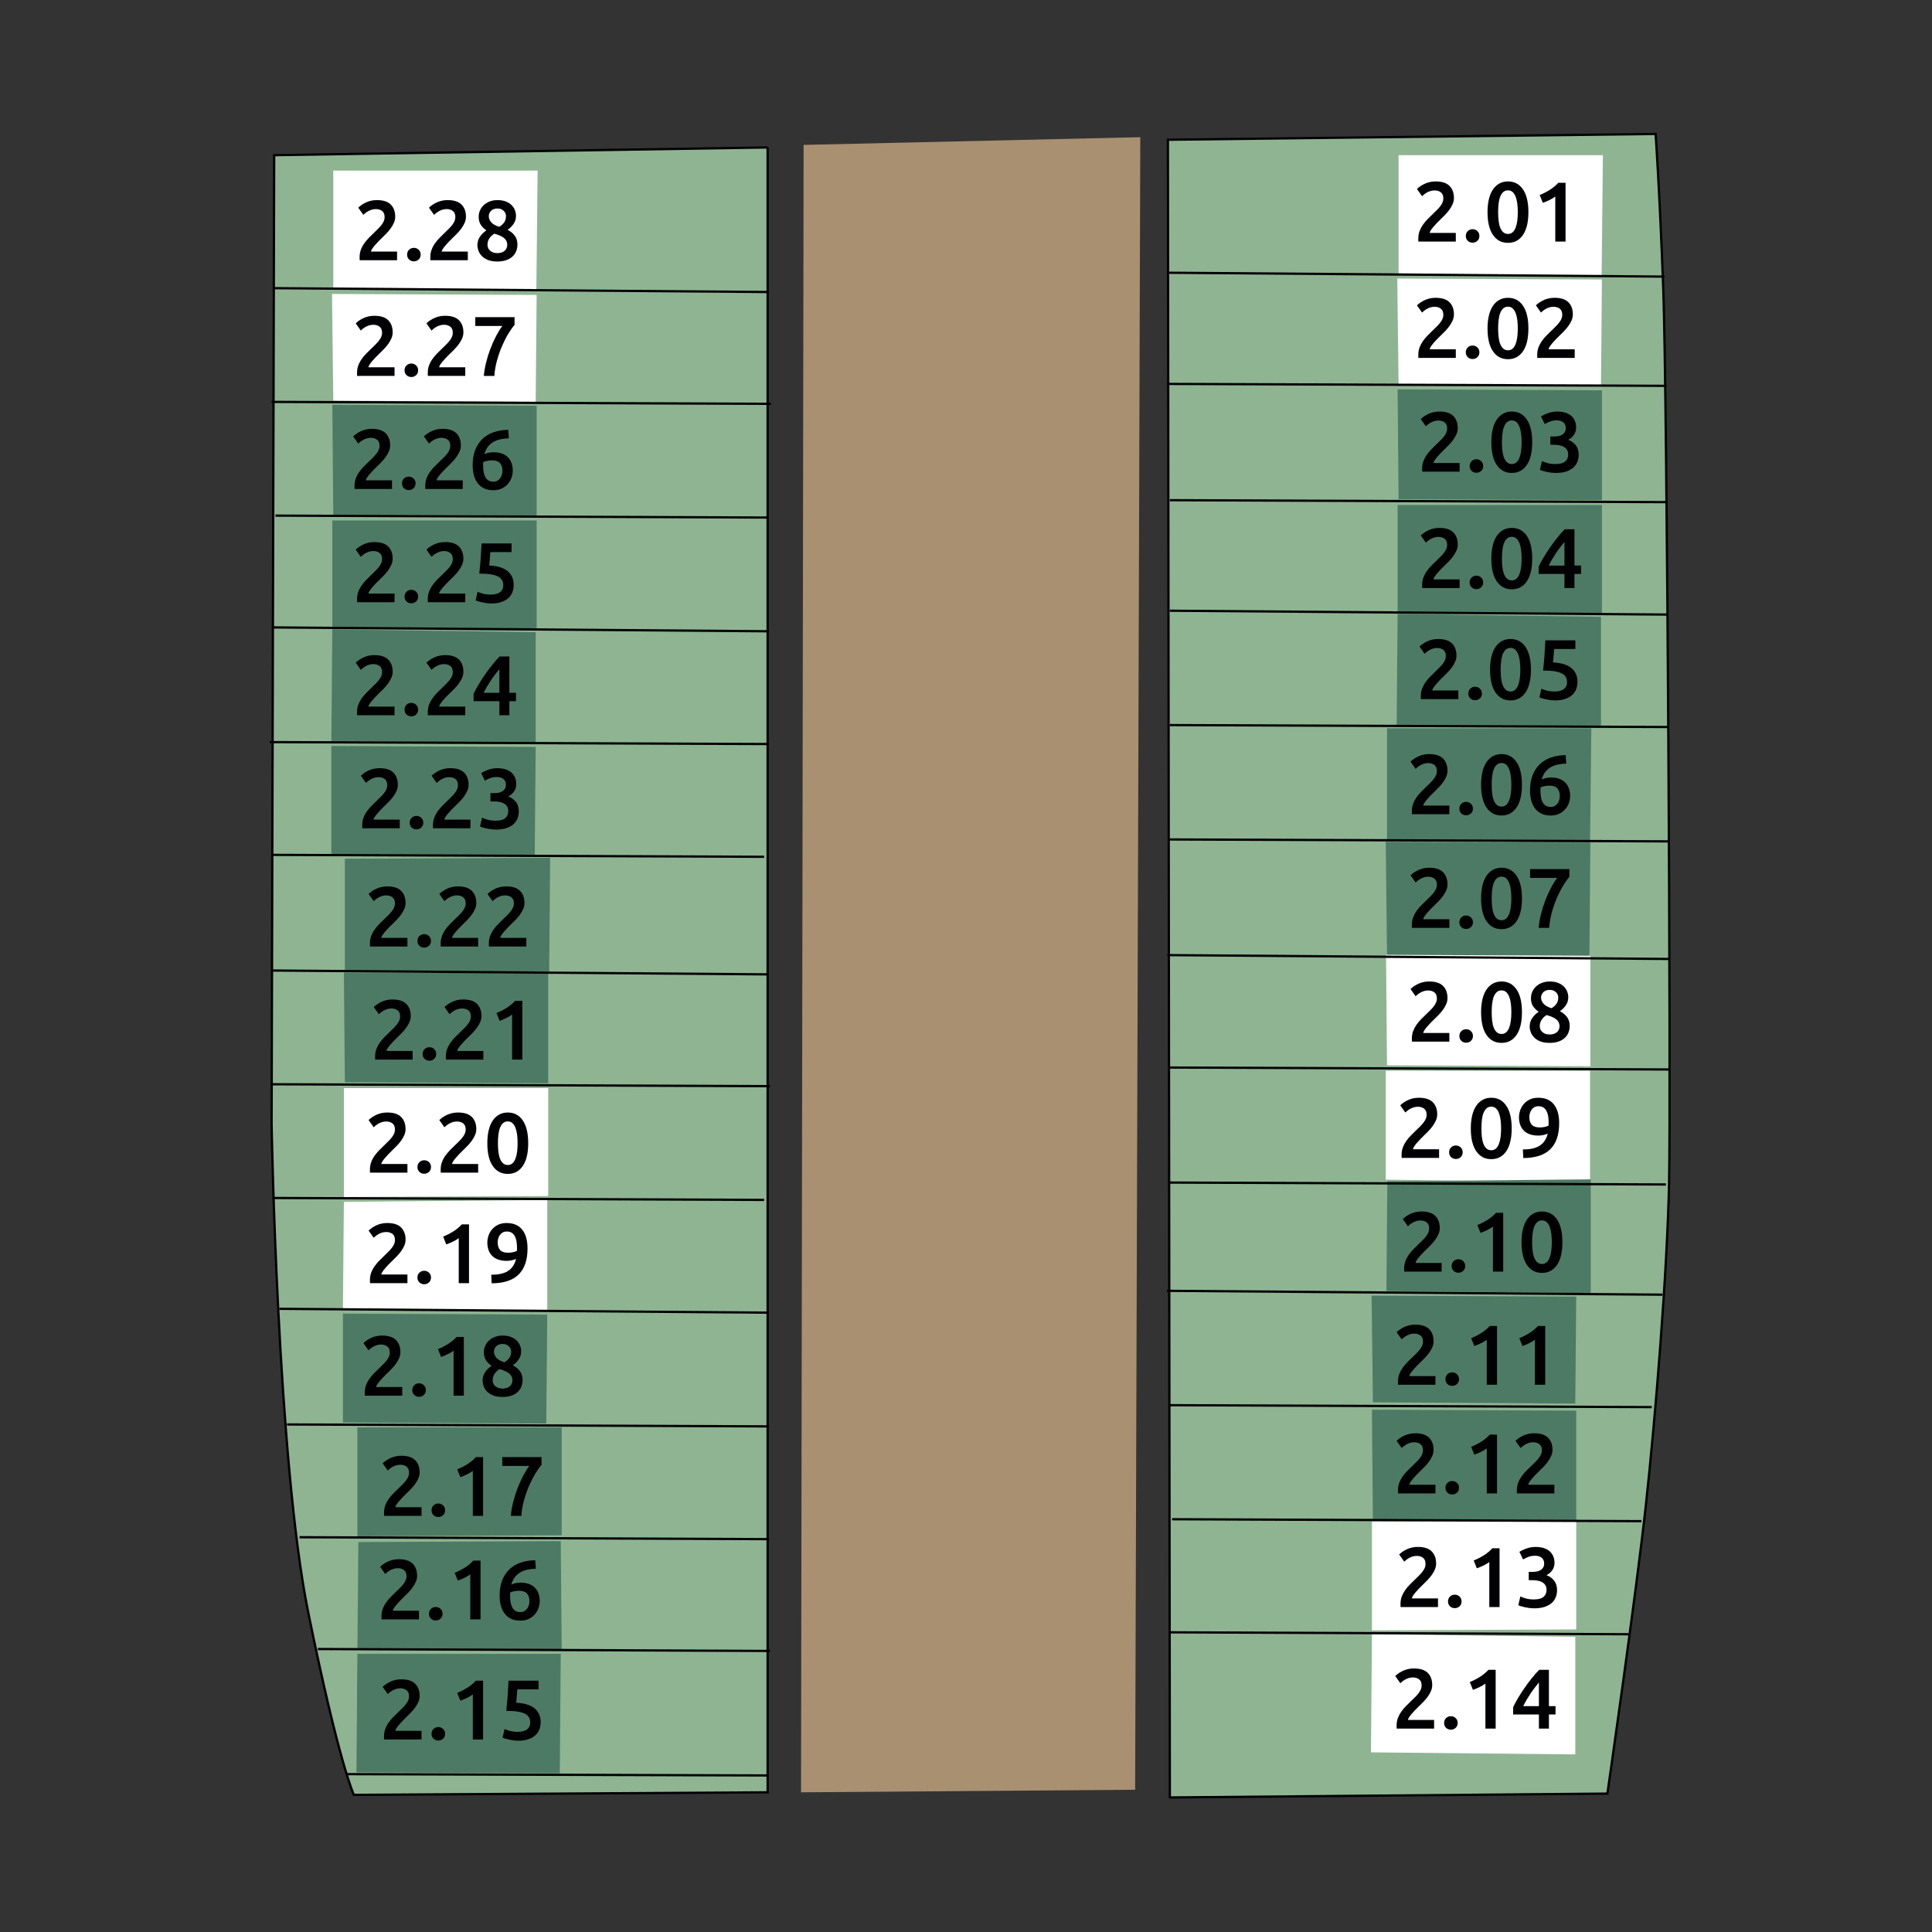 <?xml version="1.0" encoding="utf-8"?>
<!-- Generator: Adobe Illustrator 16.0.4, SVG Export Plug-In . SVG Version: 6.00 Build 0)  -->
<!DOCTYPE svg PUBLIC "-//W3C//DTD SVG 1.0//EN" "http://www.w3.org/TR/2001/REC-SVG-20010904/DTD/svg10.dtd">
<svg version="1.0" id="Laag_2" xmlns="http://www.w3.org/2000/svg" xmlns:xlink="http://www.w3.org/1999/xlink" x="0px" y="0px"
	 width="480px" height="480px" viewBox="0 0 480 480" enable-background="new 0 0 480 480" xml:space="preserve">
<rect x="0" y="0" width="480" height="480" fill="#333333" stroke="none"/>
<g>
	<defs>
		<rect id="SVGID_1_" x="57.266" y="-40.77" width="385.526" height="595.854"/>
	</defs>
	<clipPath id="SVGID_2_">
		<use xlink:href="#SVGID_1_"  overflow="visible"/>
	</clipPath>
</g>
<polygon fill="#A99071" points="199.655,36 199.015,445.295 282.025,444.658 283.301,34.084 "/>
<g>
	<defs>
		<rect id="SVGID_3_" x="-262" y="-312" width="1086" height="1086"/>
	</defs>
	<clipPath id="SVGID_4_">
		<use xlink:href="#SVGID_3_"  overflow="visible"/>
	</clipPath>
	<path clip-path="url(#SVGID_4_)" fill="#8FB492" d="M190.715,36.636L68.118,38.552l-0.64,240.724c0,0,1.437,83.649,9.099,121.321
		s11.336,45.334,11.336,45.334l102.801-0.636V36.636z"/>
	<path clip-path="url(#SVGID_4_)" fill="none" stroke="#010103" stroke-width="0.567" stroke-miterlimit="10" d="M190.715,36.636
		L68.118,38.552l-0.64,240.724c0,0,1.437,83.649,9.099,121.321s11.336,45.334,11.336,45.334l102.801-0.636V36.636z"/>
	<path clip-path="url(#SVGID_4_)" fill="#8FB492" d="M290.166,34.721l0.479,411.85l108.709-0.958c0,0,7.184-49.805,9.578-71.834
		s5.268-57.468,5.747-79.976c0.479-22.508-0.479-195.868-1.438-221.729c-0.957-25.86-1.915-38.791-1.915-38.791L290.166,34.721z"/>
	<path clip-path="url(#SVGID_4_)" fill="none" stroke="#010103" stroke-width="0.567" stroke-miterlimit="10" d="M290.166,34.721
		l0.479,411.85l108.709-0.958c0,0,7.184-49.805,9.578-71.834s5.268-57.468,5.747-79.976c0.479-22.508-0.479-195.868-1.438-221.729
		c-0.957-25.86-1.915-38.791-1.915-38.791L290.166,34.721z"/>
</g>
<polygon fill="#FFFFFF" points="133.567,42.383 82.805,42.383 82.805,71.758 133.25,72.393 "/>
<polygon fill="#FFFFFF" points="133.089,99.85 133.326,73.275 82.487,73.032 82.805,99.534 "/>
<polygon fill="#4D7A64" points="82.565,100.568 82.803,127.865 133.328,128.104 133.328,100.808 "/>
<polygon fill="#4D7A64" points="82.565,129.302 82.565,156.359 133.328,156.12 133.328,129.302 "/>
<polygon fill="#4D7A64" points="82.565,156.359 82.328,184.136 133.09,184.614 133.09,157.078 "/>
<polygon fill="#4D7A64" points="82.326,185.333 82.326,212.391 132.851,212.63 133.089,185.572 "/>
<polygon fill="#4D7A64" points="85.678,213.349 85.678,241.363 136.441,241.363 136.682,213.112 "/>
<polygon fill="#4D7A64" points="85.438,241.604 85.676,268.9 136.202,269.14 136.202,241.843 "/>
<polygon fill="#FFFFFF" points="85.438,270.337 85.438,297.395 136.202,297.155 136.202,270.337 "/>
<polygon fill="#FFFFFF" points="85.438,298.592 85.201,325.17 135.964,325.649 135.964,298.112 "/>
<polygon fill="#4D7A64" points="85.199,326.367 85.199,353.425 135.725,353.664 135.962,326.607 "/>
<polygon fill="#4D7A64" points="88.791,354.622 88.791,381.68 139.554,381.44 139.554,354.622 "/>
<polygon fill="#4D7A64" points="89.03,383.116 88.793,409.935 139.556,409.935 139.314,382.881 "/>
<polygon fill="#4D7A64" points="88.791,410.893 88.553,440.345 139.075,440.584 139.316,410.893 "/>
<polygon fill="#FFFFFF" points="398.236,38.552 347.473,38.552 347.473,67.927 397.918,68.561 "/>
<polygon fill="#FFFFFF" points="397.757,96.019 397.992,69.444 347.154,69.201 347.473,95.703 "/>
<polygon fill="#4D7A64" points="347.233,96.737 347.469,124.034 397.996,124.273 397.996,96.977 "/>
<polygon fill="#4D7A64" points="347.233,125.471 347.233,152.528 397.996,152.289 397.996,125.471 "/>
<polygon fill="#4D7A64" points="347.233,152.528 346.994,180.305 397.757,180.783 397.757,153.247 "/>
<polygon fill="#4D7A64" points="395.362,180.944 344.6,180.944 344.6,208.754 395.045,209.36 "/>
<polygon fill="#4D7A64" points="394.884,237.611 395.119,209.356 344.281,209.12 344.6,237.293 "/>
<polygon fill="#FFFFFF" points="344.36,237.215 344.596,264.669 395.123,264.912 395.123,237.454 "/>
<polygon fill="#FFFFFF" points="344.281,266.026 344.281,293.084 395.045,293.803 395.045,266.026 "/>
<polygon fill="#4D7A64" points="344.682,293.496 344.446,320.767 395.209,321.261 395.209,293.006 "/>
<polygon fill="#4D7A64" points="391.374,348.715 391.609,322.14 340.769,321.896 341.09,348.396 "/>
<polygon fill="#4D7A64" points="340.851,350.233 341.086,377.688 391.613,377.931 391.613,350.473 "/>
<polygon fill="#FFFFFF" points="340.851,378.01 340.851,405.067 391.613,404.828 391.613,378.01 "/>
<polygon fill="#FFFFFF" points="340.851,406.025 340.615,435.368 391.378,435.874 391.378,406.661 "/>
<line fill="none" stroke="#010103" stroke-width="0.567" stroke-miterlimit="10" x1="67.959" y1="71.595" x2="191.035" y2="72.553"/>
<line fill="none" stroke="#010103" stroke-width="0.567" stroke-miterlimit="10" x1="67.48" y1="99.85" x2="191.514" y2="100.329"/>
<path fill="#4D7A64" d="M190.556,128.584l-122.118-0.479L190.556,128.584z"/>
<line fill="none" stroke="#010103" stroke-width="0.567" stroke-miterlimit="10" x1="68.438" y1="128.104" x2="190.556" y2="128.584"/>
<line fill="none" stroke="#010103" stroke-width="0.567" stroke-miterlimit="10" x1="67.959" y1="155.881" x2="191.035" y2="156.839"/>
<line fill="none" stroke="#010103" stroke-width="0.567" stroke-miterlimit="10" x1="67.001" y1="184.375" x2="191.035" y2="184.854"/>
<path fill="#4D7A64" d="M189.84,212.871l-122.119-0.479L189.84,212.871z"/>
<line fill="none" stroke="#010103" stroke-width="0.567" stroke-miterlimit="10" x1="67.719" y1="212.391" x2="189.838" y2="212.869"/>
<line fill="none" stroke="#010103" stroke-width="0.567" stroke-miterlimit="10" x1="67.719" y1="241.124" x2="190.795" y2="242.082"/>
<line fill="none" stroke="#010103" stroke-width="0.567" stroke-miterlimit="10" x1="67.241" y1="269.379" x2="191.274" y2="269.857"/>
<path fill="#4D7A64" d="M189.84,298.112l-122.119-0.479L189.84,298.112z"/>
<line fill="none" stroke="#010103" stroke-width="0.567" stroke-miterlimit="10" x1="67.719" y1="297.634" x2="189.838" y2="298.112"/>
<line fill="none" stroke="#010103" stroke-width="0.567" stroke-miterlimit="10" x1="69.396" y1="325.17" x2="190.794" y2="326.128"/>
<line fill="none" stroke="#010103" stroke-width="0.567" stroke-miterlimit="10" x1="71.311" y1="353.904" x2="191.035" y2="354.383"/>
<path fill="#4D7A64" d="M191.035,382.398L74.422,381.92L191.035,382.398z"/>
<line fill="none" stroke="#010103" stroke-width="0.567" stroke-miterlimit="10" x1="74.424" y1="381.92" x2="191.033" y2="382.398"/>
<path fill="#4D7A64" d="M190.556,441.107l-104.399-0.325L190.556,441.107z"/>
<line fill="none" stroke="#010103" stroke-width="0.567" stroke-miterlimit="10" x1="86.157" y1="440.778" x2="190.556" y2="441.107"/>
<path fill="#4D7A64" d="M191.272,410.174l-112.299-0.479L191.272,410.174z"/>
<line fill="none" stroke="#010103" stroke-width="0.567" stroke-miterlimit="10" x1="78.974" y1="409.695" x2="191.272" y2="410.174"/>
<line fill="none" stroke="#010103" stroke-width="0.567" stroke-miterlimit="10" x1="290.484" y1="67.764" x2="413.561" y2="68.722"/>
<line fill="none" stroke="#010103" stroke-width="0.567" stroke-miterlimit="10" x1="290.006" y1="95.383" x2="414.039" y2="95.861"/>
<path fill="#4D7A64" d="M413.883,124.753l-123.237-0.479L413.883,124.753z"/>
<line fill="none" stroke="#010103" stroke-width="0.567" stroke-miterlimit="10" x1="290.646" y1="124.273" x2="413.883" y2="124.753"/>
<line fill="none" stroke="#010103" stroke-width="0.567" stroke-miterlimit="10" x1="290.646" y1="151.731" x2="414.2" y2="152.689"/>
<line fill="none" stroke="#010103" stroke-width="0.567" stroke-miterlimit="10" x1="290.646" y1="180.147" x2="414.68" y2="180.626"/>
<path fill="#4D7A64" d="M414.519,209.038l-124.353-0.476L414.519,209.038z"/>
<line fill="none" stroke="#010103" stroke-width="0.567" stroke-miterlimit="10" x1="290.166" y1="208.56" x2="414.519" y2="209.038"/>
<line fill="none" stroke="#010103" stroke-width="0.567" stroke-miterlimit="10" x1="290.006" y1="237.293" x2="414.519" y2="238.251"/>
<line fill="none" stroke="#010103" stroke-width="0.567" stroke-miterlimit="10" x1="290.646" y1="265.229" x2="414.68" y2="265.709"/>
<path fill="#4D7A64" d="M413.883,294.285l-123.556-0.479L413.883,294.285z"/>
<line fill="none" stroke="#010103" stroke-width="0.567" stroke-miterlimit="10" x1="290.327" y1="293.803" x2="413.883" y2="294.281"/>
<line fill="none" stroke="#010103" stroke-width="0.567" stroke-miterlimit="10" x1="290.646" y1="349.115" x2="410.369" y2="349.594"/>
<line fill="none" stroke="#010103" stroke-width="0.567" stroke-miterlimit="10" x1="289.927" y1="320.699" x2="413.003" y2="321.657"/>
<path fill="#4D7A64" d="M407.813,377.931l-116.61-0.479L407.813,377.931z"/>
<line fill="none" stroke="#010103" stroke-width="0.567" stroke-miterlimit="10" x1="291.203" y1="377.448" x2="407.811" y2="377.928"/>
<path fill="#4D7A64" d="M404.622,406.025l-113.974-0.476L404.622,406.025z"/>
<line fill="none" stroke="#010103" stroke-width="0.567" stroke-miterlimit="10" x1="290.646" y1="405.546" x2="404.622" y2="406.025"/>
<g>
	<path fill="#010103" d="M361.227,49.208c0,0.506-0.105,1.001-0.315,1.485c-0.211,0.484-0.481,0.956-0.812,1.412
		s-0.705,0.899-1.127,1.327c-0.422,0.429-0.843,0.847-1.265,1.254c-0.225,0.211-0.478,0.464-0.759,0.759s-0.547,0.59-0.801,0.885
		c-0.252,0.295-0.471,0.579-0.652,0.854c-0.184,0.273-0.281,0.502-0.295,0.685h6.49v2.149h-9.293
		c-0.014-0.112-0.021-0.249-0.021-0.411c0-0.161,0-0.284,0-0.368c0-0.675,0.109-1.296,0.326-1.865
		c0.219-0.569,0.503-1.099,0.854-1.591c0.352-0.491,0.745-0.955,1.181-1.391c0.435-0.436,0.87-0.864,1.306-1.285
		c0.338-0.323,0.66-0.64,0.97-0.948c0.31-0.31,0.579-0.614,0.812-0.917c0.231-0.302,0.418-0.611,0.559-0.927
		c0.141-0.316,0.211-0.643,0.211-0.98c0-0.729-0.211-1.25-0.633-1.559c-0.422-0.31-0.934-0.464-1.538-0.464
		c-0.394,0-0.759,0.057-1.096,0.169s-0.636,0.245-0.896,0.4c-0.26,0.154-0.488,0.312-0.686,0.474
		c-0.196,0.162-0.344,0.292-0.441,0.39l-1.265-1.791c0.59-0.562,1.282-1.015,2.075-1.359c0.794-0.344,1.646-0.516,2.561-0.516
		c1.559,0,2.707,0.368,3.445,1.106C360.858,46.922,361.227,47.93,361.227,49.208z"/>
	<path fill="#010103" d="M367.549,58.627c0,0.492-0.166,0.893-0.496,1.201s-0.727,0.464-1.189,0.464
		c-0.479,0-0.879-0.155-1.201-0.464c-0.324-0.309-0.485-0.709-0.485-1.201c0-0.491,0.161-0.896,0.485-1.212
		c0.322-0.315,0.723-0.474,1.201-0.474c0.463,0,0.859,0.158,1.189,0.474C367.383,57.731,367.549,58.136,367.549,58.627z"/>
	<path fill="#010103" d="M379.728,52.706c0,2.458-0.45,4.344-1.349,5.657s-2.143,1.971-3.729,1.971
		c-1.588,0-2.831-0.657-3.729-1.971c-0.899-1.313-1.349-3.199-1.349-5.657c0-1.223,0.116-2.308,0.348-3.256s0.569-1.745,1.011-2.392
		c0.443-0.646,0.977-1.138,1.602-1.475c0.625-0.338,1.331-0.506,2.118-0.506c1.587,0,2.831,0.656,3.729,1.97
		S379.728,50.248,379.728,52.706z M377.094,52.706c0-0.759-0.043-1.468-0.127-2.129c-0.084-0.66-0.221-1.232-0.41-1.717
		s-0.439-0.867-0.748-1.148c-0.31-0.281-0.695-0.422-1.159-0.422s-0.854,0.141-1.169,0.422c-0.316,0.281-0.569,0.664-0.76,1.148
		c-0.189,0.484-0.322,1.057-0.4,1.717c-0.076,0.661-0.115,1.37-0.115,2.129s0.039,1.468,0.115,2.128
		c0.078,0.66,0.211,1.232,0.4,1.718c0.19,0.484,0.443,0.867,0.76,1.148c0.315,0.28,0.705,0.421,1.169,0.421s0.85-0.141,1.159-0.421
		c0.309-0.281,0.559-0.664,0.748-1.148c0.189-0.485,0.326-1.058,0.41-1.718S377.094,53.465,377.094,52.706z"/>
	<path fill="#010103" d="M382.529,48.449c0.814-0.323,1.633-0.737,2.455-1.243s1.549-1.103,2.182-1.791h1.791v14.603h-2.551V48.829
		c-0.379,0.295-0.856,0.583-1.432,0.863c-0.576,0.281-1.131,0.513-1.665,0.695L382.529,48.449z"/>
</g>
<g>
	<path fill="#010103" d="M361.227,78.118c0,0.506-0.105,1.001-0.315,1.485c-0.211,0.484-0.481,0.956-0.812,1.412
		s-0.705,0.899-1.127,1.327c-0.422,0.429-0.843,0.847-1.265,1.254c-0.225,0.211-0.478,0.464-0.759,0.759s-0.547,0.59-0.801,0.885
		c-0.252,0.295-0.471,0.579-0.652,0.854c-0.184,0.273-0.281,0.502-0.295,0.685h6.49v2.149h-9.293
		c-0.014-0.112-0.021-0.249-0.021-0.411c0-0.161,0-0.284,0-0.368c0-0.675,0.109-1.296,0.326-1.865
		c0.219-0.569,0.503-1.099,0.854-1.591c0.352-0.491,0.745-0.955,1.181-1.391c0.435-0.436,0.87-0.864,1.306-1.285
		c0.338-0.323,0.66-0.64,0.97-0.948c0.31-0.31,0.579-0.614,0.812-0.917c0.231-0.302,0.418-0.611,0.559-0.927
		c0.141-0.316,0.211-0.643,0.211-0.98c0-0.729-0.211-1.25-0.633-1.559c-0.422-0.31-0.934-0.464-1.538-0.464
		c-0.394,0-0.759,0.057-1.096,0.169s-0.636,0.245-0.896,0.4c-0.26,0.154-0.488,0.312-0.686,0.474
		c-0.196,0.162-0.344,0.292-0.441,0.39l-1.265-1.791c0.59-0.562,1.282-1.015,2.075-1.359c0.794-0.344,1.646-0.516,2.561-0.516
		c1.559,0,2.707,0.368,3.445,1.106C360.858,75.832,361.227,76.84,361.227,78.118z"/>
	<path fill="#010103" d="M367.549,87.537c0,0.492-0.166,0.893-0.496,1.201s-0.727,0.464-1.189,0.464
		c-0.479,0-0.879-0.155-1.201-0.464c-0.324-0.309-0.485-0.709-0.485-1.201c0-0.491,0.161-0.896,0.485-1.212
		c0.322-0.315,0.723-0.474,1.201-0.474c0.463,0,0.859,0.158,1.189,0.474C367.383,86.642,367.549,87.046,367.549,87.537z"/>
	<path fill="#010103" d="M379.728,81.616c0,2.458-0.45,4.344-1.349,5.657s-2.143,1.971-3.729,1.971
		c-1.588,0-2.831-0.657-3.729-1.971c-0.899-1.313-1.349-3.199-1.349-5.657c0-1.223,0.116-2.308,0.348-3.256s0.569-1.745,1.011-2.392
		c0.443-0.646,0.977-1.138,1.602-1.475c0.625-0.338,1.331-0.506,2.118-0.506c1.587,0,2.831,0.656,3.729,1.97
		S379.728,79.158,379.728,81.616z M377.094,81.616c0-0.759-0.043-1.468-0.127-2.129c-0.084-0.66-0.221-1.232-0.41-1.717
		s-0.439-0.867-0.748-1.148c-0.31-0.281-0.695-0.422-1.159-0.422s-0.854,0.141-1.169,0.422c-0.316,0.281-0.569,0.664-0.76,1.148
		c-0.189,0.484-0.322,1.057-0.4,1.717c-0.076,0.661-0.115,1.37-0.115,2.129s0.039,1.468,0.115,2.128
		c0.078,0.66,0.211,1.232,0.4,1.718c0.19,0.484,0.443,0.867,0.76,1.148c0.315,0.28,0.705,0.421,1.169,0.421s0.85-0.141,1.159-0.421
		c0.309-0.281,0.559-0.664,0.748-1.148c0.189-0.485,0.326-1.058,0.41-1.718S377.094,82.375,377.094,81.616z"/>
	<path fill="#010103" d="M390.769,78.118c0,0.506-0.105,1.001-0.315,1.485c-0.211,0.484-0.482,0.956-0.812,1.412
		s-0.705,0.899-1.127,1.327c-0.421,0.429-0.842,0.847-1.264,1.254c-0.225,0.211-0.479,0.464-0.759,0.759
		c-0.281,0.295-0.548,0.59-0.801,0.885s-0.471,0.579-0.653,0.854c-0.183,0.273-0.281,0.502-0.295,0.685h6.49v2.149h-9.293
		c-0.014-0.112-0.021-0.249-0.021-0.411c0-0.161,0-0.284,0-0.368c0-0.675,0.109-1.296,0.327-1.865s0.503-1.099,0.854-1.591
		c0.351-0.491,0.745-0.955,1.181-1.391c0.435-0.436,0.87-0.864,1.306-1.285c0.337-0.323,0.66-0.64,0.97-0.948
		c0.309-0.31,0.579-0.614,0.811-0.917c0.232-0.302,0.418-0.611,0.559-0.927c0.141-0.316,0.211-0.643,0.211-0.98
		c0-0.729-0.211-1.25-0.633-1.559c-0.421-0.31-0.934-0.464-1.537-0.464c-0.395,0-0.76,0.057-1.096,0.169
		c-0.338,0.112-0.637,0.245-0.896,0.4c-0.26,0.154-0.488,0.312-0.685,0.474c-0.196,0.162-0.345,0.292-0.442,0.39l-1.264-1.791
		c0.59-0.562,1.281-1.015,2.075-1.359c0.794-0.344,1.646-0.516,2.56-0.516c1.56,0,2.708,0.368,3.445,1.106
		C390.4,75.832,390.769,76.84,390.769,78.118z"/>
</g>
<g>
	<path fill="#010103" d="M362.174,106.374c0,0.506-0.105,1.001-0.315,1.485c-0.211,0.484-0.481,0.956-0.812,1.412
		s-0.705,0.899-1.127,1.327c-0.422,0.429-0.843,0.847-1.265,1.254c-0.225,0.211-0.478,0.464-0.759,0.759s-0.547,0.59-0.801,0.885
		c-0.252,0.295-0.471,0.579-0.652,0.854c-0.184,0.273-0.281,0.502-0.295,0.685h6.49v2.149h-9.293
		c-0.014-0.112-0.021-0.249-0.021-0.411c0-0.161,0-0.284,0-0.368c0-0.675,0.109-1.296,0.326-1.865
		c0.219-0.569,0.503-1.099,0.854-1.591c0.352-0.491,0.745-0.955,1.181-1.391c0.435-0.436,0.87-0.864,1.306-1.285
		c0.338-0.323,0.66-0.64,0.97-0.948c0.31-0.31,0.579-0.614,0.812-0.917c0.231-0.302,0.418-0.611,0.559-0.927
		c0.141-0.316,0.211-0.643,0.211-0.98c0-0.729-0.211-1.25-0.633-1.559c-0.422-0.31-0.934-0.464-1.538-0.464
		c-0.394,0-0.759,0.057-1.096,0.169s-0.636,0.245-0.896,0.4c-0.26,0.154-0.488,0.312-0.686,0.474
		c-0.196,0.162-0.344,0.292-0.441,0.39l-1.265-1.791c0.59-0.562,1.282-1.015,2.075-1.359c0.794-0.344,1.646-0.516,2.561-0.516
		c1.559,0,2.707,0.368,3.445,1.106C361.806,104.088,362.174,105.096,362.174,106.374z"/>
	<path fill="#010103" d="M368.496,115.793c0,0.492-0.166,0.893-0.496,1.201s-0.727,0.464-1.189,0.464
		c-0.479,0-0.879-0.155-1.201-0.464c-0.324-0.309-0.485-0.709-0.485-1.201c0-0.491,0.161-0.896,0.485-1.212
		c0.322-0.315,0.723-0.474,1.201-0.474c0.463,0,0.859,0.158,1.189,0.474C368.33,114.897,368.496,115.302,368.496,115.793z"/>
	<path fill="#010103" d="M380.675,109.872c0,2.458-0.45,4.344-1.349,5.657s-2.143,1.971-3.729,1.971
		c-1.588,0-2.831-0.657-3.729-1.971c-0.899-1.313-1.349-3.199-1.349-5.657c0-1.223,0.116-2.308,0.348-3.256s0.569-1.745,1.011-2.392
		c0.443-0.646,0.977-1.138,1.602-1.475c0.625-0.338,1.331-0.506,2.118-0.506c1.587,0,2.831,0.656,3.729,1.97
		S380.675,107.414,380.675,109.872z M378.041,109.872c0-0.759-0.043-1.468-0.127-2.129c-0.084-0.66-0.221-1.232-0.41-1.717
		s-0.439-0.867-0.748-1.148c-0.31-0.281-0.695-0.422-1.159-0.422s-0.854,0.141-1.169,0.422c-0.316,0.281-0.569,0.664-0.76,1.148
		c-0.189,0.484-0.322,1.057-0.4,1.717c-0.076,0.661-0.115,1.37-0.115,2.129s0.039,1.468,0.115,2.128
		c0.078,0.66,0.211,1.232,0.4,1.718c0.19,0.484,0.443,0.867,0.76,1.148c0.315,0.28,0.705,0.421,1.169,0.421s0.85-0.141,1.159-0.421
		c0.309-0.281,0.559-0.664,0.748-1.148c0.189-0.485,0.326-1.058,0.41-1.718S378.041,110.631,378.041,109.872z"/>
	<path fill="#010103" d="M386.553,117.5c-0.379,0-0.769-0.025-1.169-0.074s-0.779-0.112-1.138-0.189s-0.686-0.161-0.98-0.253
		c-0.295-0.091-0.52-0.179-0.674-0.264l0.506-2.17c0.295,0.141,0.724,0.299,1.285,0.474c0.562,0.176,1.258,0.264,2.086,0.264
		c1.109,0,1.91-0.214,2.402-0.643s0.738-1.001,0.738-1.718c0-0.463-0.096-0.85-0.285-1.158c-0.189-0.31-0.449-0.559-0.779-0.748
		s-0.71-0.323-1.139-0.4c-0.428-0.077-0.881-0.116-1.358-0.116h-0.864v-2.065h1.054c0.323,0,0.649-0.031,0.979-0.095
		c0.33-0.062,0.629-0.175,0.896-0.337c0.266-0.161,0.484-0.376,0.652-0.643c0.169-0.267,0.253-0.611,0.253-1.032
		c0-0.337-0.063-0.625-0.189-0.864c-0.126-0.238-0.292-0.436-0.495-0.59s-0.439-0.267-0.706-0.337s-0.548-0.105-0.843-0.105
		c-0.633,0-1.194,0.095-1.686,0.284c-0.492,0.189-0.928,0.404-1.307,0.643l-0.928-1.896c0.197-0.126,0.436-0.26,0.717-0.4
		c0.281-0.14,0.594-0.273,0.938-0.4c0.345-0.126,0.713-0.228,1.107-0.305c0.393-0.077,0.807-0.116,1.242-0.116
		c0.814,0,1.518,0.099,2.107,0.295c0.59,0.197,1.078,0.474,1.465,0.832c0.386,0.358,0.674,0.78,0.863,1.265s0.285,1.015,0.285,1.591
		c0,0.674-0.187,1.278-0.559,1.812c-0.373,0.533-0.854,0.94-1.443,1.222c0.758,0.267,1.387,0.71,1.886,1.327
		c0.499,0.619,0.748,1.412,0.748,2.382c0,0.646-0.112,1.246-0.337,1.801c-0.225,0.556-0.569,1.033-1.033,1.434
		c-0.463,0.4-1.05,0.716-1.76,0.948C388.383,117.384,387.537,117.5,386.553,117.5z"/>
</g>
<g>
	<path fill="#010103" d="M362.174,135.286c0,0.506-0.105,1.001-0.315,1.485c-0.211,0.484-0.481,0.956-0.812,1.412
		s-0.705,0.899-1.127,1.327c-0.422,0.429-0.843,0.847-1.265,1.254c-0.225,0.211-0.478,0.464-0.759,0.759s-0.547,0.59-0.801,0.885
		c-0.252,0.295-0.471,0.579-0.652,0.854c-0.184,0.273-0.281,0.502-0.295,0.685h6.49v2.149h-9.293
		c-0.014-0.112-0.021-0.249-0.021-0.411c0-0.161,0-0.284,0-0.368c0-0.675,0.109-1.296,0.326-1.865
		c0.219-0.569,0.503-1.099,0.854-1.591c0.352-0.491,0.745-0.955,1.181-1.391c0.435-0.436,0.87-0.864,1.306-1.285
		c0.338-0.323,0.66-0.64,0.97-0.948c0.31-0.31,0.579-0.614,0.812-0.917c0.231-0.302,0.418-0.611,0.559-0.927
		c0.141-0.316,0.211-0.643,0.211-0.98c0-0.729-0.211-1.25-0.633-1.559c-0.422-0.31-0.934-0.464-1.538-0.464
		c-0.394,0-0.759,0.057-1.096,0.169s-0.636,0.245-0.896,0.4c-0.26,0.154-0.488,0.312-0.686,0.474
		c-0.196,0.162-0.344,0.292-0.441,0.39l-1.265-1.791c0.59-0.562,1.282-1.015,2.075-1.359c0.794-0.344,1.646-0.516,2.561-0.516
		c1.559,0,2.707,0.368,3.445,1.106C361.806,133,362.174,134.008,362.174,135.286z"/>
	<path fill="#010103" d="M368.496,144.705c0,0.492-0.166,0.893-0.496,1.201s-0.727,0.464-1.189,0.464
		c-0.479,0-0.879-0.155-1.201-0.464c-0.324-0.309-0.485-0.709-0.485-1.201c0-0.491,0.161-0.896,0.485-1.212
		c0.322-0.315,0.723-0.474,1.201-0.474c0.463,0,0.859,0.158,1.189,0.474C368.33,143.81,368.496,144.214,368.496,144.705z"/>
	<path fill="#010103" d="M380.675,138.784c0,2.458-0.45,4.344-1.349,5.657s-2.143,1.971-3.729,1.971
		c-1.588,0-2.831-0.657-3.729-1.971c-0.899-1.313-1.349-3.199-1.349-5.657c0-1.223,0.116-2.308,0.348-3.256s0.569-1.745,1.011-2.392
		c0.443-0.646,0.977-1.138,1.602-1.475c0.625-0.338,1.331-0.506,2.118-0.506c1.587,0,2.831,0.656,3.729,1.97
		S380.675,136.326,380.675,138.784z M378.041,138.784c0-0.759-0.043-1.468-0.127-2.129c-0.084-0.66-0.221-1.232-0.41-1.717
		s-0.439-0.867-0.748-1.148c-0.31-0.281-0.695-0.422-1.159-0.422s-0.854,0.141-1.169,0.422c-0.316,0.281-0.569,0.664-0.76,1.148
		c-0.189,0.484-0.322,1.057-0.4,1.717c-0.076,0.661-0.115,1.37-0.115,2.129s0.039,1.468,0.115,2.128
		c0.078,0.66,0.211,1.232,0.4,1.718c0.19,0.484,0.443,0.867,0.76,1.148c0.315,0.28,0.705,0.421,1.169,0.421s0.85-0.141,1.159-0.421
		c0.309-0.281,0.559-0.664,0.748-1.148c0.189-0.485,0.326-1.058,0.41-1.718S378.041,139.543,378.041,138.784z"/>
	<path fill="#010103" d="M391.168,131.493v9.019h1.644v2.086h-1.644v3.498h-2.486v-3.498h-6.406v-1.812
		c0.281-0.618,0.657-1.328,1.128-2.129c0.47-0.801,0.993-1.622,1.569-2.465s1.188-1.672,1.834-2.486
		c0.646-0.814,1.292-1.553,1.938-2.213H391.168z M388.682,134.633c-0.337,0.407-0.686,0.843-1.043,1.307
		c-0.358,0.464-0.706,0.948-1.043,1.454c-0.338,0.506-0.66,1.021-0.969,1.549c-0.311,0.526-0.591,1.05-0.844,1.569h3.898V134.633z"
		/>
</g>
<g>
	<path fill="#010103" d="M361.855,162.888c0,0.506-0.105,1.001-0.315,1.485c-0.211,0.484-0.481,0.956-0.812,1.412
		s-0.705,0.899-1.127,1.327c-0.422,0.429-0.843,0.847-1.265,1.254c-0.225,0.211-0.478,0.464-0.759,0.759s-0.547,0.59-0.801,0.885
		c-0.252,0.295-0.471,0.579-0.652,0.854c-0.184,0.273-0.281,0.502-0.295,0.685h6.49v2.149h-9.293
		c-0.014-0.112-0.021-0.249-0.021-0.411c0-0.161,0-0.284,0-0.368c0-0.675,0.109-1.296,0.326-1.865
		c0.219-0.569,0.503-1.099,0.854-1.591c0.352-0.491,0.745-0.955,1.181-1.391c0.435-0.436,0.87-0.864,1.306-1.285
		c0.338-0.323,0.66-0.64,0.97-0.948c0.31-0.31,0.579-0.614,0.812-0.917c0.231-0.302,0.418-0.611,0.559-0.927
		c0.141-0.316,0.211-0.643,0.211-0.98c0-0.729-0.211-1.25-0.633-1.559c-0.422-0.31-0.934-0.464-1.538-0.464
		c-0.394,0-0.759,0.057-1.096,0.169s-0.636,0.245-0.896,0.4c-0.26,0.154-0.488,0.312-0.686,0.474
		c-0.196,0.162-0.344,0.292-0.441,0.39l-1.265-1.791c0.59-0.562,1.282-1.015,2.075-1.359c0.794-0.344,1.646-0.516,2.561-0.516
		c1.559,0,2.707,0.368,3.445,1.106C361.487,160.602,361.855,161.609,361.855,162.888z"/>
	<path fill="#010103" d="M368.178,172.307c0,0.492-0.166,0.893-0.496,1.201s-0.727,0.464-1.189,0.464
		c-0.479,0-0.879-0.155-1.201-0.464c-0.324-0.309-0.485-0.709-0.485-1.201c0-0.491,0.161-0.896,0.485-1.212
		c0.322-0.315,0.723-0.474,1.201-0.474c0.463,0,0.859,0.158,1.189,0.474C368.012,171.411,368.178,171.815,368.178,172.307z"/>
	<path fill="#010103" d="M380.356,166.386c0,2.458-0.45,4.344-1.349,5.657s-2.143,1.971-3.729,1.971
		c-1.588,0-2.831-0.657-3.729-1.971c-0.899-1.313-1.349-3.199-1.349-5.657c0-1.223,0.116-2.308,0.348-3.256s0.569-1.745,1.011-2.392
		c0.443-0.646,0.977-1.138,1.602-1.475c0.625-0.338,1.331-0.506,2.118-0.506c1.587,0,2.831,0.656,3.729,1.97
		S380.356,163.928,380.356,166.386z M377.723,166.386c0-0.759-0.043-1.468-0.127-2.129c-0.084-0.66-0.221-1.232-0.41-1.717
		s-0.439-0.867-0.748-1.148c-0.31-0.281-0.695-0.422-1.159-0.422s-0.854,0.141-1.169,0.422c-0.316,0.281-0.569,0.664-0.76,1.148
		c-0.189,0.484-0.322,1.057-0.4,1.717c-0.076,0.661-0.115,1.37-0.115,2.129s0.039,1.468,0.115,2.128
		c0.078,0.66,0.211,1.232,0.4,1.718c0.19,0.484,0.443,0.867,0.76,1.148c0.315,0.28,0.705,0.421,1.169,0.421s0.85-0.141,1.159-0.421
		c0.309-0.281,0.559-0.664,0.748-1.148c0.189-0.485,0.326-1.058,0.41-1.718S377.723,167.145,377.723,166.386z"/>
	<path fill="#010103" d="M389.332,169.525c0-0.464-0.091-0.878-0.273-1.243s-0.502-0.675-0.959-0.928s-1.067-0.442-1.833-0.568
		c-0.766-0.127-1.731-0.189-2.897-0.189c0.154-1.349,0.273-2.631,0.358-3.846s0.154-2.434,0.211-3.656h7.459v2.149h-5.289
		c-0.015,0.239-0.031,0.509-0.052,0.812c-0.021,0.302-0.043,0.607-0.064,0.916c-0.021,0.31-0.045,0.604-0.073,0.885
		c-0.028,0.281-0.056,0.521-0.085,0.717c2.08,0.112,3.614,0.587,4.605,1.423c0.99,0.836,1.484,1.977,1.484,3.424
		c0,0.66-0.112,1.271-0.336,1.833c-0.226,0.562-0.57,1.047-1.033,1.454s-1.047,0.727-1.749,0.959
		c-0.702,0.231-1.524,0.348-2.466,0.348c-0.379,0-0.766-0.028-1.158-0.085c-0.394-0.056-0.77-0.123-1.127-0.2
		c-0.359-0.077-0.678-0.157-0.959-0.242c-0.281-0.084-0.492-0.161-0.633-0.231l0.484-2.149c0.295,0.141,0.721,0.292,1.275,0.453
		s1.232,0.242,2.033,0.242c0.549,0,1.019-0.06,1.412-0.179c0.393-0.119,0.713-0.285,0.959-0.495
		c0.245-0.211,0.424-0.453,0.537-0.728C389.276,170.126,389.332,169.834,389.332,169.525z"/>
</g>
<g>
	<path fill="#010103" d="M359.625,191.483c0,0.506-0.105,1.001-0.315,1.485c-0.211,0.484-0.481,0.956-0.812,1.412
		s-0.705,0.899-1.127,1.327c-0.422,0.429-0.843,0.847-1.265,1.254c-0.225,0.211-0.478,0.464-0.759,0.759s-0.547,0.59-0.801,0.885
		c-0.252,0.295-0.471,0.579-0.652,0.854c-0.184,0.273-0.281,0.502-0.295,0.685h6.49v2.149h-9.293
		c-0.014-0.112-0.021-0.249-0.021-0.411c0-0.161,0-0.284,0-0.368c0-0.675,0.109-1.296,0.326-1.865
		c0.219-0.569,0.503-1.099,0.854-1.591c0.352-0.491,0.745-0.955,1.181-1.391c0.435-0.436,0.87-0.864,1.306-1.285
		c0.338-0.323,0.66-0.64,0.97-0.948c0.31-0.31,0.579-0.614,0.812-0.917c0.231-0.302,0.418-0.611,0.559-0.927
		c0.141-0.316,0.211-0.643,0.211-0.98c0-0.729-0.211-1.25-0.633-1.559c-0.422-0.31-0.934-0.464-1.538-0.464
		c-0.394,0-0.759,0.057-1.096,0.169s-0.636,0.245-0.896,0.4c-0.26,0.154-0.488,0.312-0.686,0.474
		c-0.196,0.162-0.344,0.292-0.441,0.39l-1.265-1.791c0.59-0.562,1.282-1.015,2.075-1.359c0.794-0.344,1.646-0.516,2.561-0.516
		c1.559,0,2.707,0.368,3.445,1.106C359.257,189.197,359.625,190.205,359.625,191.483z"/>
	<path fill="#010103" d="M365.947,200.902c0,0.492-0.166,0.893-0.496,1.201s-0.727,0.464-1.189,0.464
		c-0.479,0-0.879-0.155-1.201-0.464c-0.324-0.309-0.485-0.709-0.485-1.201c0-0.491,0.161-0.896,0.485-1.212
		c0.322-0.315,0.723-0.474,1.201-0.474c0.463,0,0.859,0.158,1.189,0.474C365.781,200.007,365.947,200.411,365.947,200.902z"/>
	<path fill="#010103" d="M378.126,194.981c0,2.458-0.45,4.344-1.349,5.657s-2.143,1.971-3.729,1.971
		c-1.588,0-2.831-0.657-3.729-1.971c-0.899-1.313-1.349-3.199-1.349-5.657c0-1.223,0.116-2.308,0.348-3.256s0.569-1.745,1.011-2.392
		c0.443-0.646,0.977-1.138,1.602-1.475c0.625-0.338,1.331-0.506,2.118-0.506c1.587,0,2.831,0.656,3.729,1.97
		S378.126,192.523,378.126,194.981z M375.492,194.981c0-0.759-0.043-1.468-0.127-2.129c-0.084-0.66-0.221-1.232-0.41-1.717
		s-0.439-0.867-0.748-1.148c-0.31-0.281-0.695-0.422-1.159-0.422s-0.854,0.141-1.169,0.422c-0.316,0.281-0.569,0.664-0.76,1.148
		c-0.189,0.484-0.322,1.057-0.4,1.717c-0.076,0.661-0.115,1.37-0.115,2.129s0.039,1.468,0.115,2.128
		c0.078,0.66,0.211,1.232,0.4,1.718c0.19,0.484,0.443,0.867,0.76,1.148c0.315,0.28,0.705,0.421,1.169,0.421s0.85-0.141,1.159-0.421
		c0.309-0.281,0.559-0.664,0.748-1.148c0.189-0.485,0.326-1.058,0.41-1.718S375.492,195.74,375.492,194.981z"/>
	<path fill="#010103" d="M385.29,193.169c0.87,0,1.612,0.123,2.224,0.369c0.61,0.246,1.105,0.579,1.484,1.001
		c0.38,0.421,0.656,0.909,0.833,1.464c0.175,0.556,0.263,1.135,0.263,1.738c0,0.548-0.094,1.11-0.284,1.687
		c-0.189,0.576-0.484,1.099-0.885,1.569s-0.903,0.857-1.507,1.159s-1.32,0.453-2.148,0.453c-1.672,0-2.947-0.552-3.825-1.654
		s-1.317-2.623-1.317-4.562c0-1.404,0.207-2.651,0.622-3.74c0.414-1.088,1.005-2.005,1.771-2.749
		c0.766-0.745,1.692-1.31,2.781-1.696c1.088-0.387,2.314-0.587,3.677-0.601l0.147,2.106c-0.759,0.015-1.469,0.096-2.129,0.243
		s-1.25,0.376-1.77,0.685s-0.966,0.709-1.338,1.201c-0.373,0.491-0.656,1.096-0.854,1.812
		C383.724,193.331,384.475,193.169,385.29,193.169z M384.974,195.192c-0.407,0-0.8,0.035-1.18,0.104
		c-0.38,0.071-0.724,0.176-1.032,0.316c-0.015,0.112-0.025,0.235-0.031,0.369c-0.008,0.134-0.012,0.263-0.012,0.39
		c0,0.562,0.039,1.092,0.116,1.591s0.211,0.935,0.4,1.307c0.19,0.372,0.45,0.667,0.78,0.885s0.74,0.326,1.232,0.326
		c0.407,0,0.755-0.084,1.043-0.253c0.287-0.168,0.523-0.386,0.705-0.652c0.184-0.268,0.316-0.559,0.4-0.875
		c0.085-0.316,0.127-0.621,0.127-0.917c0-0.843-0.203-1.485-0.611-1.928C386.505,195.413,385.859,195.192,384.974,195.192z"/>
</g>
<g>
	<path fill="#010103" d="M359.625,219.718c0,0.506-0.105,1.001-0.315,1.485c-0.211,0.484-0.481,0.956-0.812,1.412
		s-0.705,0.899-1.127,1.327c-0.422,0.429-0.843,0.847-1.265,1.254c-0.225,0.211-0.478,0.464-0.759,0.759s-0.547,0.59-0.801,0.885
		c-0.252,0.295-0.471,0.579-0.652,0.854c-0.184,0.273-0.281,0.502-0.295,0.685h6.49v2.149h-9.293
		c-0.014-0.112-0.021-0.249-0.021-0.411c0-0.161,0-0.284,0-0.368c0-0.675,0.109-1.296,0.326-1.865
		c0.219-0.569,0.503-1.099,0.854-1.591c0.352-0.491,0.745-0.955,1.181-1.391c0.435-0.436,0.87-0.864,1.306-1.285
		c0.338-0.323,0.66-0.64,0.97-0.948c0.31-0.31,0.579-0.614,0.812-0.917c0.231-0.302,0.418-0.611,0.559-0.927
		c0.141-0.316,0.211-0.643,0.211-0.98c0-0.729-0.211-1.25-0.633-1.559c-0.422-0.31-0.934-0.464-1.538-0.464
		c-0.394,0-0.759,0.057-1.096,0.169s-0.636,0.245-0.896,0.4c-0.26,0.154-0.488,0.312-0.686,0.474
		c-0.196,0.162-0.344,0.292-0.441,0.39l-1.265-1.791c0.59-0.562,1.282-1.015,2.075-1.359c0.794-0.344,1.646-0.516,2.561-0.516
		c1.559,0,2.707,0.368,3.445,1.106C359.257,217.432,359.625,218.439,359.625,219.718z"/>
	<path fill="#010103" d="M365.947,229.137c0,0.492-0.166,0.893-0.496,1.201s-0.727,0.464-1.189,0.464
		c-0.479,0-0.879-0.155-1.201-0.464c-0.324-0.309-0.485-0.709-0.485-1.201c0-0.491,0.161-0.896,0.485-1.212
		c0.322-0.315,0.723-0.474,1.201-0.474c0.463,0,0.859,0.158,1.189,0.474C365.781,228.241,365.947,228.646,365.947,229.137z"/>
	<path fill="#010103" d="M378.126,223.216c0,2.458-0.45,4.344-1.349,5.657s-2.143,1.971-3.729,1.971
		c-1.588,0-2.831-0.657-3.729-1.971c-0.899-1.313-1.349-3.199-1.349-5.657c0-1.223,0.116-2.308,0.348-3.256s0.569-1.745,1.011-2.392
		c0.443-0.646,0.977-1.138,1.602-1.475c0.625-0.338,1.331-0.506,2.118-0.506c1.587,0,2.831,0.656,3.729,1.97
		S378.126,220.758,378.126,223.216z M375.492,223.216c0-0.759-0.043-1.468-0.127-2.129c-0.084-0.66-0.221-1.232-0.41-1.717
		s-0.439-0.867-0.748-1.148c-0.31-0.281-0.695-0.422-1.159-0.422s-0.854,0.141-1.169,0.422c-0.316,0.281-0.569,0.664-0.76,1.148
		c-0.189,0.484-0.322,1.057-0.4,1.717c-0.076,0.661-0.115,1.37-0.115,2.129s0.039,1.468,0.115,2.128
		c0.078,0.66,0.211,1.232,0.4,1.718c0.19,0.484,0.443,0.867,0.76,1.148c0.315,0.28,0.705,0.421,1.169,0.421s0.85-0.141,1.159-0.421
		c0.309-0.281,0.559-0.664,0.748-1.148c0.189-0.485,0.326-1.058,0.41-1.718S375.492,223.975,375.492,223.216z"/>
	<path fill="#010103" d="M382.277,230.527c0.084-1.067,0.273-2.191,0.568-3.371c0.295-1.181,0.656-2.329,1.085-3.445
		c0.429-1.117,0.899-2.163,1.412-3.14s1.022-1.795,1.527-2.455h-6.722v-2.191h9.756v1.938c-0.463,0.521-0.969,1.229-1.518,2.128
		c-0.547,0.899-1.066,1.915-1.559,3.045c-0.492,1.131-0.916,2.343-1.275,3.635c-0.357,1.293-0.579,2.578-0.663,3.856H382.277z"/>
</g>
<g>
	<path fill="#010103" d="M359.625,247.976c0,0.506-0.105,1.001-0.315,1.485c-0.211,0.484-0.481,0.956-0.812,1.412
		s-0.705,0.899-1.127,1.327c-0.422,0.429-0.843,0.847-1.265,1.254c-0.225,0.211-0.478,0.464-0.759,0.759s-0.547,0.59-0.801,0.885
		c-0.252,0.295-0.471,0.579-0.652,0.854c-0.184,0.273-0.281,0.502-0.295,0.685h6.49v2.149h-9.293
		c-0.014-0.112-0.021-0.249-0.021-0.411c0-0.161,0-0.284,0-0.368c0-0.675,0.109-1.296,0.326-1.865
		c0.219-0.569,0.503-1.099,0.854-1.591c0.352-0.491,0.745-0.955,1.181-1.391c0.435-0.436,0.87-0.864,1.306-1.285
		c0.338-0.323,0.66-0.64,0.97-0.948c0.31-0.31,0.579-0.614,0.812-0.917c0.231-0.302,0.418-0.611,0.559-0.927
		c0.141-0.316,0.211-0.643,0.211-0.98c0-0.729-0.211-1.25-0.633-1.559c-0.422-0.31-0.934-0.464-1.538-0.464
		c-0.394,0-0.759,0.057-1.096,0.169s-0.636,0.245-0.896,0.4c-0.26,0.154-0.488,0.312-0.686,0.474
		c-0.196,0.162-0.344,0.292-0.441,0.39l-1.265-1.791c0.59-0.562,1.282-1.015,2.075-1.359c0.794-0.344,1.646-0.516,2.561-0.516
		c1.559,0,2.707,0.368,3.445,1.106C359.257,245.689,359.625,246.697,359.625,247.976z"/>
	<path fill="#010103" d="M365.947,257.395c0,0.492-0.166,0.893-0.496,1.201s-0.727,0.464-1.189,0.464
		c-0.479,0-0.879-0.155-1.201-0.464c-0.324-0.309-0.485-0.709-0.485-1.201c0-0.491,0.161-0.896,0.485-1.212
		c0.322-0.315,0.723-0.474,1.201-0.474c0.463,0,0.859,0.158,1.189,0.474C365.781,256.499,365.947,256.903,365.947,257.395z"/>
	<path fill="#010103" d="M378.126,251.474c0,2.458-0.45,4.344-1.349,5.657s-2.143,1.971-3.729,1.971
		c-1.588,0-2.831-0.657-3.729-1.971c-0.899-1.313-1.349-3.199-1.349-5.657c0-1.223,0.116-2.308,0.348-3.256s0.569-1.745,1.011-2.392
		c0.443-0.646,0.977-1.138,1.602-1.475c0.625-0.338,1.331-0.506,2.118-0.506c1.587,0,2.831,0.656,3.729,1.97
		S378.126,249.016,378.126,251.474z M375.492,251.474c0-0.759-0.043-1.468-0.127-2.129c-0.084-0.66-0.221-1.232-0.41-1.717
		s-0.439-0.867-0.748-1.148c-0.31-0.281-0.695-0.422-1.159-0.422s-0.854,0.141-1.169,0.422c-0.316,0.281-0.569,0.664-0.76,1.148
		c-0.189,0.484-0.322,1.057-0.4,1.717c-0.076,0.661-0.115,1.37-0.115,2.129s0.039,1.468,0.115,2.128
		c0.078,0.66,0.211,1.232,0.4,1.718c0.19,0.484,0.443,0.867,0.76,1.148c0.315,0.28,0.705,0.421,1.169,0.421s0.85-0.141,1.159-0.421
		c0.309-0.281,0.559-0.664,0.748-1.148c0.189-0.485,0.326-1.058,0.41-1.718S375.492,252.232,375.492,251.474z"/>
	<path fill="#010103" d="M389.988,254.866c0,0.604-0.105,1.166-0.315,1.686c-0.211,0.52-0.526,0.969-0.948,1.349
		c-0.422,0.379-0.945,0.674-1.57,0.885s-1.345,0.316-2.159,0.316c-0.956,0-1.749-0.134-2.382-0.4
		c-0.631-0.267-1.137-0.604-1.517-1.012s-0.649-0.846-0.812-1.317c-0.161-0.47-0.242-0.916-0.242-1.338
		c0-0.421,0.06-0.811,0.18-1.169c0.119-0.358,0.284-0.688,0.494-0.99c0.211-0.303,0.45-0.58,0.717-0.833
		c0.268-0.253,0.549-0.478,0.844-0.674c-0.646-0.449-1.128-0.938-1.443-1.465c-0.316-0.526-0.475-1.169-0.475-1.928
		c0-0.548,0.108-1.071,0.326-1.57c0.218-0.498,0.53-0.938,0.938-1.316c0.408-0.38,0.899-0.682,1.476-0.906
		c0.575-0.225,1.215-0.337,1.917-0.337c0.829,0,1.535,0.119,2.118,0.358c0.583,0.238,1.061,0.548,1.433,0.927
		s0.643,0.801,0.812,1.265c0.169,0.463,0.253,0.913,0.253,1.349c0,0.772-0.211,1.457-0.633,2.054
		c-0.421,0.598-0.906,1.071-1.453,1.423c0.828,0.449,1.443,0.969,1.844,1.56C389.789,253.37,389.988,254.065,389.988,254.866z
		 M382.551,254.992c0,0.211,0.042,0.436,0.127,0.675c0.084,0.238,0.225,0.456,0.421,0.652c0.196,0.197,0.449,0.362,0.759,0.496
		c0.309,0.133,0.695,0.2,1.158,0.2c0.422,0,0.787-0.057,1.096-0.169s0.562-0.264,0.759-0.453s0.345-0.407,0.442-0.653
		c0.099-0.245,0.148-0.495,0.148-0.748c0-0.393-0.078-0.737-0.232-1.032s-0.376-0.552-0.664-0.77
		c-0.287-0.218-0.629-0.407-1.021-0.568c-0.394-0.162-0.829-0.306-1.307-0.433c-0.506,0.323-0.913,0.714-1.223,1.17
		C382.705,253.816,382.551,254.36,382.551,254.992z M387.145,247.786c0-0.183-0.039-0.383-0.116-0.601s-0.204-0.418-0.38-0.601
		s-0.396-0.337-0.663-0.464c-0.267-0.126-0.59-0.189-0.97-0.189c-0.379,0-0.705,0.06-0.979,0.179
		c-0.274,0.12-0.495,0.274-0.663,0.464c-0.169,0.189-0.295,0.394-0.38,0.611s-0.126,0.432-0.126,0.643c0,0.534,0.199,1.04,0.6,1.517
		c0.4,0.479,1.071,0.857,2.013,1.139c0.52-0.323,0.927-0.692,1.222-1.106S387.145,248.433,387.145,247.786z"/>
</g>
<g>
	<path fill="#010103" d="M357.074,276.864c0,0.506-0.105,1.001-0.315,1.485c-0.211,0.484-0.481,0.956-0.812,1.412
		s-0.705,0.899-1.127,1.327c-0.422,0.429-0.843,0.847-1.265,1.254c-0.225,0.211-0.478,0.464-0.759,0.759s-0.547,0.59-0.801,0.885
		c-0.252,0.295-0.471,0.579-0.652,0.854c-0.184,0.273-0.281,0.502-0.295,0.685h6.49v2.149h-9.293
		c-0.014-0.112-0.021-0.249-0.021-0.411c0-0.161,0-0.284,0-0.368c0-0.675,0.109-1.296,0.326-1.865
		c0.219-0.569,0.503-1.099,0.854-1.591c0.352-0.491,0.745-0.955,1.181-1.391c0.435-0.436,0.87-0.864,1.306-1.285
		c0.338-0.323,0.66-0.64,0.97-0.948c0.31-0.31,0.579-0.614,0.812-0.917c0.231-0.302,0.418-0.611,0.559-0.927
		c0.141-0.316,0.211-0.643,0.211-0.98c0-0.729-0.211-1.25-0.633-1.559c-0.422-0.31-0.934-0.464-1.538-0.464
		c-0.394,0-0.759,0.057-1.096,0.169s-0.636,0.245-0.896,0.4c-0.26,0.154-0.488,0.312-0.686,0.474
		c-0.196,0.162-0.344,0.292-0.441,0.39l-1.265-1.791c0.59-0.562,1.282-1.015,2.075-1.359c0.794-0.344,1.646-0.516,2.561-0.516
		c1.559,0,2.707,0.368,3.445,1.106C356.706,274.578,357.074,275.586,357.074,276.864z"/>
	<path fill="#010103" d="M363.396,286.283c0,0.492-0.166,0.893-0.496,1.201s-0.727,0.464-1.189,0.464
		c-0.479,0-0.879-0.155-1.201-0.464c-0.324-0.309-0.485-0.709-0.485-1.201c0-0.491,0.161-0.896,0.485-1.212
		c0.322-0.315,0.723-0.474,1.201-0.474c0.463,0,0.859,0.158,1.189,0.474C363.23,285.388,363.396,285.792,363.396,286.283z"/>
	<path fill="#010103" d="M375.575,280.362c0,2.458-0.45,4.344-1.349,5.657s-2.143,1.971-3.729,1.971
		c-1.588,0-2.831-0.657-3.729-1.971c-0.899-1.313-1.349-3.199-1.349-5.657c0-1.223,0.116-2.308,0.348-3.256s0.569-1.745,1.011-2.392
		c0.443-0.646,0.977-1.138,1.602-1.475c0.625-0.338,1.331-0.506,2.118-0.506c1.587,0,2.831,0.656,3.729,1.97
		S375.575,277.904,375.575,280.362z M372.941,280.362c0-0.759-0.043-1.468-0.127-2.129c-0.084-0.66-0.221-1.232-0.41-1.717
		s-0.439-0.867-0.748-1.148c-0.31-0.281-0.695-0.422-1.159-0.422s-0.854,0.141-1.169,0.422c-0.316,0.281-0.569,0.664-0.76,1.148
		c-0.189,0.484-0.322,1.057-0.4,1.717c-0.076,0.661-0.115,1.37-0.115,2.129s0.039,1.468,0.115,2.128
		c0.078,0.66,0.211,1.232,0.4,1.718c0.19,0.484,0.443,0.867,0.76,1.148c0.315,0.28,0.705,0.421,1.169,0.421s0.85-0.141,1.159-0.421
		c0.309-0.281,0.559-0.664,0.748-1.148c0.189-0.485,0.326-1.058,0.41-1.718S372.941,281.121,372.941,280.362z"/>
	<path fill="#010103" d="M384.53,281.647c-0.337,0.154-0.71,0.273-1.116,0.358c-0.408,0.084-0.801,0.126-1.181,0.126
		c-0.871,0-1.612-0.115-2.224-0.348c-0.61-0.231-1.109-0.555-1.496-0.969c-0.386-0.414-0.67-0.896-0.853-1.443
		s-0.274-1.139-0.274-1.771c0-0.548,0.092-1.106,0.274-1.675c0.183-0.569,0.47-1.093,0.864-1.57
		c0.393-0.478,0.892-0.867,1.496-1.169c0.604-0.302,1.32-0.453,2.148-0.453c1.714,0,3.01,0.552,3.889,1.654
		c0.877,1.103,1.316,2.658,1.316,4.667c0,2.838-0.73,4.987-2.191,6.448s-3.701,2.198-6.723,2.212l-0.104-2.128
		c0.843,0,1.604-0.07,2.286-0.211s1.278-0.365,1.791-0.674c0.513-0.31,0.945-0.713,1.296-1.212
		C384.08,282.993,384.348,282.378,384.53,281.647z M382.528,280.109c0.407,0,0.808-0.039,1.201-0.116s0.73-0.192,1.011-0.348
		c0.015-0.154,0.021-0.288,0.021-0.4s0-0.211,0-0.295c0-0.562-0.039-1.092-0.115-1.591c-0.078-0.498-0.211-0.934-0.4-1.307
		c-0.189-0.372-0.45-0.667-0.779-0.885c-0.331-0.218-0.742-0.326-1.233-0.326c-0.407,0-0.755,0.084-1.043,0.252
		c-0.288,0.169-0.523,0.387-0.706,0.653c-0.183,0.268-0.316,0.556-0.4,0.864c-0.084,0.31-0.127,0.611-0.127,0.906
		c0,0.856,0.208,1.503,0.622,1.938C380.994,279.892,381.644,280.109,382.528,280.109z"/>
</g>
<g>
	<path fill="#010103" d="M357.707,305.122c0,0.506-0.105,1.001-0.315,1.485c-0.211,0.484-0.481,0.956-0.812,1.412
		s-0.705,0.899-1.127,1.327c-0.422,0.429-0.843,0.847-1.265,1.254c-0.225,0.211-0.478,0.464-0.759,0.759s-0.547,0.59-0.801,0.885
		c-0.252,0.295-0.471,0.579-0.652,0.854c-0.184,0.273-0.281,0.502-0.295,0.685h6.49v2.149h-9.293
		c-0.014-0.112-0.021-0.249-0.021-0.411c0-0.161,0-0.284,0-0.368c0-0.675,0.109-1.296,0.326-1.865
		c0.219-0.569,0.503-1.099,0.854-1.591c0.352-0.491,0.745-0.955,1.181-1.391c0.435-0.436,0.87-0.864,1.306-1.285
		c0.338-0.323,0.66-0.64,0.97-0.948c0.31-0.31,0.579-0.614,0.812-0.917c0.231-0.302,0.418-0.611,0.559-0.927
		c0.141-0.316,0.211-0.643,0.211-0.98c0-0.729-0.211-1.25-0.633-1.559c-0.422-0.31-0.934-0.464-1.538-0.464
		c-0.394,0-0.759,0.057-1.096,0.169s-0.636,0.245-0.896,0.4c-0.26,0.154-0.488,0.312-0.686,0.474
		c-0.196,0.162-0.344,0.292-0.441,0.39l-1.265-1.791c0.59-0.562,1.282-1.015,2.075-1.359c0.794-0.344,1.646-0.516,2.561-0.516
		c1.559,0,2.707,0.368,3.445,1.106C357.339,302.836,357.707,303.844,357.707,305.122z"/>
	<path fill="#010103" d="M364.029,314.541c0,0.492-0.166,0.893-0.496,1.201s-0.727,0.464-1.189,0.464
		c-0.479,0-0.879-0.155-1.201-0.464c-0.324-0.309-0.485-0.709-0.485-1.201c0-0.491,0.161-0.896,0.485-1.212
		c0.322-0.315,0.723-0.474,1.201-0.474c0.463,0,0.859,0.158,1.189,0.474C363.863,313.646,364.029,314.05,364.029,314.541z"/>
	<path fill="#010103" d="M367.042,304.363c0.814-0.323,1.633-0.737,2.454-1.243c0.822-0.506,1.549-1.103,2.182-1.791h1.791v14.603
		h-2.55v-11.188c-0.38,0.295-0.856,0.583-1.433,0.863c-0.576,0.281-1.131,0.513-1.664,0.695L367.042,304.363z"/>
	<path fill="#010103" d="M388.176,308.62c0,2.458-0.449,4.344-1.348,5.657c-0.899,1.313-2.143,1.971-3.73,1.971
		s-2.83-0.657-3.729-1.971c-0.9-1.313-1.35-3.199-1.35-5.657c0-1.223,0.116-2.308,0.348-3.256c0.232-0.948,0.569-1.745,1.012-2.392
		c0.442-0.646,0.977-1.138,1.602-1.475c0.625-0.338,1.33-0.506,2.117-0.506c1.588,0,2.831,0.656,3.73,1.97
		C387.727,304.275,388.176,306.162,388.176,308.62z M385.543,308.62c0-0.759-0.043-1.468-0.127-2.129
		c-0.084-0.66-0.221-1.232-0.411-1.717c-0.189-0.484-0.438-0.867-0.748-1.148s-0.695-0.422-1.159-0.422
		c-0.463,0-0.854,0.141-1.169,0.422c-0.316,0.281-0.569,0.664-0.759,1.148s-0.323,1.057-0.4,1.717
		c-0.077,0.661-0.115,1.37-0.115,2.129s0.038,1.468,0.115,2.128s0.211,1.232,0.4,1.718c0.189,0.484,0.442,0.867,0.759,1.148
		c0.315,0.28,0.706,0.421,1.169,0.421c0.464,0,0.85-0.141,1.159-0.421c0.31-0.281,0.559-0.664,0.748-1.148
		c0.19-0.485,0.327-1.058,0.411-1.718S385.543,309.379,385.543,308.62z"/>
</g>
<g>
	<path fill="#010103" d="M99.477,335.946c0,0.506-0.105,1.001-0.316,1.485c-0.211,0.484-0.481,0.956-0.812,1.412
		s-0.706,0.899-1.127,1.327c-0.421,0.429-0.843,0.847-1.265,1.254c-0.225,0.211-0.478,0.464-0.758,0.759
		c-0.281,0.295-0.548,0.59-0.801,0.885s-0.471,0.579-0.653,0.854c-0.183,0.273-0.281,0.502-0.295,0.685h6.49v2.149h-9.292
		c-0.014-0.112-0.021-0.249-0.021-0.411c0-0.161,0-0.284,0-0.368c0-0.675,0.109-1.296,0.327-1.865s0.502-1.099,0.854-1.591
		c0.351-0.491,0.745-0.955,1.18-1.391c0.435-0.436,0.871-0.864,1.306-1.285c0.337-0.323,0.66-0.64,0.969-0.948
		c0.309-0.31,0.58-0.614,0.812-0.917c0.231-0.302,0.417-0.611,0.558-0.927c0.141-0.316,0.211-0.643,0.211-0.98
		c0-0.729-0.211-1.25-0.632-1.559c-0.421-0.31-0.934-0.464-1.538-0.464c-0.394,0-0.759,0.057-1.096,0.169s-0.636,0.245-0.896,0.4
		c-0.26,0.154-0.488,0.312-0.685,0.474c-0.197,0.162-0.344,0.292-0.442,0.39l-1.264-1.791c0.59-0.562,1.282-1.015,2.076-1.359
		c0.793-0.344,1.646-0.516,2.56-0.516c1.559,0,2.708,0.368,3.445,1.106C99.108,333.66,99.477,334.668,99.477,335.946z"/>
	<path fill="#010103" d="M105.798,345.365c0,0.492-0.166,0.893-0.495,1.201c-0.331,0.309-0.727,0.464-1.19,0.464
		c-0.478,0-0.878-0.155-1.201-0.464c-0.323-0.309-0.485-0.709-0.485-1.201c0-0.491,0.162-0.896,0.485-1.212
		c0.323-0.315,0.723-0.474,1.201-0.474c0.463,0,0.86,0.158,1.19,0.474C105.633,344.47,105.798,344.874,105.798,345.365z"/>
	<path fill="#010103" d="M108.812,335.188c0.814-0.323,1.633-0.737,2.455-1.243s1.549-1.103,2.181-1.791h1.791v14.603h-2.55v-11.188
		c-0.379,0.295-0.857,0.583-1.433,0.863c-0.576,0.281-1.131,0.513-1.665,0.695L108.812,335.188z"/>
	<path fill="#010103" d="M129.84,342.837c0,0.604-0.105,1.166-0.316,1.686c-0.211,0.52-0.527,0.969-0.948,1.349
		c-0.421,0.379-0.945,0.674-1.57,0.885c-0.625,0.211-1.345,0.316-2.16,0.316c-0.956,0-1.749-0.134-2.381-0.4
		c-0.632-0.267-1.138-0.604-1.517-1.012s-0.65-0.846-0.811-1.317c-0.162-0.47-0.243-0.916-0.243-1.338
		c0-0.421,0.06-0.811,0.179-1.169c0.119-0.358,0.285-0.688,0.495-0.99c0.211-0.303,0.45-0.58,0.717-0.833
		c0.267-0.253,0.548-0.478,0.843-0.674c-0.646-0.449-1.127-0.938-1.443-1.465c-0.316-0.526-0.474-1.169-0.474-1.928
		c0-0.548,0.108-1.071,0.327-1.57c0.217-0.498,0.53-0.938,0.938-1.316c0.407-0.38,0.899-0.682,1.475-0.906
		c0.576-0.225,1.215-0.337,1.917-0.337c0.829,0,1.535,0.119,2.118,0.358c0.583,0.238,1.061,0.548,1.433,0.927
		s0.643,0.801,0.812,1.265c0.168,0.463,0.253,0.913,0.253,1.349c0,0.772-0.211,1.457-0.632,2.054
		c-0.421,0.598-0.906,1.071-1.454,1.423c0.829,0.449,1.443,0.969,1.844,1.56C129.64,341.341,129.84,342.036,129.84,342.837z
		 M122.402,342.963c0,0.211,0.042,0.436,0.126,0.675c0.084,0.238,0.225,0.456,0.421,0.652c0.196,0.197,0.449,0.362,0.758,0.496
		c0.309,0.133,0.695,0.2,1.159,0.2c0.421,0,0.787-0.057,1.096-0.169c0.309-0.112,0.562-0.264,0.758-0.453s0.344-0.407,0.443-0.653
		c0.098-0.245,0.147-0.495,0.147-0.748c0-0.393-0.078-0.737-0.232-1.032c-0.155-0.295-0.376-0.552-0.664-0.77
		c-0.288-0.218-0.629-0.407-1.022-0.568c-0.394-0.162-0.829-0.306-1.307-0.433c-0.506,0.323-0.913,0.714-1.222,1.17
		C122.557,341.787,122.402,342.331,122.402,342.963z M126.996,335.757c0-0.183-0.039-0.383-0.116-0.601s-0.204-0.418-0.379-0.601
		s-0.397-0.337-0.664-0.464c-0.267-0.126-0.59-0.189-0.969-0.189s-0.706,0.06-0.98,0.179c-0.274,0.12-0.495,0.274-0.664,0.464
		s-0.295,0.394-0.379,0.611s-0.126,0.432-0.126,0.643c0,0.534,0.2,1.04,0.601,1.517c0.4,0.479,1.071,0.857,2.012,1.139
		c0.52-0.323,0.927-0.692,1.222-1.106S126.996,336.403,126.996,335.757z"/>
</g>
<g>
	<path fill="#010103" d="M97.559,138.806c0,0.506-0.105,1.001-0.316,1.485c-0.211,0.484-0.481,0.956-0.812,1.412
		s-0.706,0.899-1.127,1.327c-0.421,0.429-0.843,0.847-1.265,1.254c-0.225,0.211-0.478,0.464-0.758,0.759
		c-0.281,0.295-0.548,0.59-0.801,0.885s-0.471,0.579-0.653,0.854c-0.183,0.273-0.281,0.502-0.295,0.685h6.49v2.149H88.73
		c-0.014-0.112-0.021-0.249-0.021-0.411c0-0.161,0-0.284,0-0.368c0-0.675,0.109-1.296,0.327-1.865s0.502-1.099,0.854-1.591
		c0.351-0.491,0.745-0.955,1.18-1.391c0.435-0.436,0.871-0.864,1.306-1.285c0.337-0.323,0.66-0.64,0.969-0.948
		c0.309-0.31,0.58-0.614,0.812-0.917c0.231-0.302,0.417-0.611,0.558-0.927c0.141-0.316,0.211-0.643,0.211-0.98
		c0-0.729-0.211-1.25-0.632-1.559c-0.421-0.31-0.934-0.464-1.538-0.464c-0.394,0-0.759,0.057-1.096,0.169s-0.636,0.245-0.896,0.4
		c-0.26,0.154-0.488,0.312-0.685,0.474c-0.197,0.162-0.344,0.292-0.442,0.39l-1.264-1.791c0.59-0.562,1.282-1.015,2.076-1.359
		c0.793-0.344,1.646-0.516,2.56-0.516c1.559,0,2.708,0.368,3.445,1.106C97.19,136.52,97.559,137.527,97.559,138.806z"/>
	<path fill="#010103" d="M103.88,148.225c0,0.492-0.166,0.893-0.495,1.201c-0.331,0.309-0.727,0.464-1.19,0.464
		c-0.478,0-0.878-0.155-1.201-0.464c-0.323-0.309-0.485-0.709-0.485-1.201c0-0.491,0.162-0.896,0.485-1.212
		c0.323-0.315,0.723-0.474,1.201-0.474c0.463,0,0.86,0.158,1.19,0.474C103.715,147.329,103.88,147.733,103.88,148.225z"/>
	<path fill="#010103" d="M115.132,138.806c0,0.506-0.105,1.001-0.316,1.485c-0.211,0.484-0.481,0.956-0.812,1.412
		s-0.706,0.899-1.127,1.327c-0.421,0.429-0.843,0.847-1.265,1.254c-0.225,0.211-0.478,0.464-0.758,0.759
		c-0.281,0.295-0.548,0.59-0.801,0.885s-0.471,0.579-0.653,0.854c-0.183,0.273-0.281,0.502-0.295,0.685h6.49v2.149h-9.292
		c-0.014-0.112-0.021-0.249-0.021-0.411c0-0.161,0-0.284,0-0.368c0-0.675,0.109-1.296,0.327-1.865s0.502-1.099,0.854-1.591
		c0.351-0.491,0.745-0.955,1.18-1.391c0.435-0.436,0.871-0.864,1.306-1.285c0.337-0.323,0.66-0.64,0.969-0.948
		c0.309-0.31,0.58-0.614,0.812-0.917c0.231-0.302,0.417-0.611,0.558-0.927c0.141-0.316,0.211-0.643,0.211-0.98
		c0-0.729-0.211-1.25-0.632-1.559c-0.421-0.31-0.934-0.464-1.538-0.464c-0.394,0-0.759,0.057-1.096,0.169s-0.636,0.245-0.896,0.4
		c-0.26,0.154-0.488,0.312-0.685,0.474c-0.197,0.162-0.344,0.292-0.442,0.39l-1.264-1.791c0.59-0.562,1.282-1.015,2.076-1.359
		c0.793-0.344,1.646-0.516,2.56-0.516c1.559,0,2.708,0.368,3.445,1.106C114.764,136.52,115.132,137.527,115.132,138.806z"/>
	<path fill="#010103" d="M125.036,145.443c0-0.464-0.091-0.878-0.274-1.243s-0.502-0.675-0.958-0.928
		c-0.457-0.253-1.068-0.442-1.833-0.568c-0.766-0.127-1.731-0.189-2.897-0.189c0.155-1.349,0.274-2.631,0.358-3.846
		s0.154-2.434,0.211-3.656h7.459v2.149h-5.289c-0.014,0.239-0.031,0.509-0.052,0.812c-0.021,0.302-0.042,0.607-0.063,0.916
		c-0.021,0.31-0.046,0.604-0.074,0.885c-0.028,0.281-0.056,0.521-0.084,0.717c2.079,0.112,3.614,0.587,4.604,1.423
		c0.99,0.836,1.485,1.977,1.485,3.424c0,0.66-0.113,1.271-0.337,1.833c-0.225,0.562-0.569,1.047-1.033,1.454
		s-1.047,0.727-1.749,0.959c-0.703,0.231-1.524,0.348-2.465,0.348c-0.379,0-0.766-0.028-1.159-0.085
		c-0.394-0.056-0.769-0.123-1.127-0.2s-0.678-0.157-0.959-0.242c-0.281-0.084-0.492-0.161-0.632-0.231l0.484-2.149
		c0.295,0.141,0.72,0.292,1.275,0.453c0.555,0.161,1.233,0.242,2.034,0.242c0.548,0,1.018-0.06,1.412-0.179
		c0.393-0.119,0.713-0.285,0.958-0.495c0.246-0.211,0.425-0.453,0.538-0.728C124.979,146.044,125.036,145.752,125.036,145.443z"/>
</g>
<g>
	<path fill="#010103" d="M103.629,391.515c0,0.506-0.105,1.001-0.316,1.485c-0.211,0.484-0.481,0.956-0.812,1.412
		s-0.706,0.899-1.127,1.327c-0.421,0.429-0.843,0.847-1.265,1.254c-0.225,0.211-0.478,0.464-0.758,0.759
		c-0.281,0.295-0.548,0.59-0.801,0.885s-0.471,0.579-0.653,0.854c-0.183,0.273-0.281,0.502-0.295,0.685h6.49v2.149h-9.292
		c-0.014-0.112-0.021-0.249-0.021-0.411c0-0.161,0-0.284,0-0.368c0-0.675,0.109-1.296,0.327-1.865s0.502-1.099,0.854-1.591
		c0.351-0.491,0.745-0.955,1.18-1.391c0.435-0.436,0.871-0.864,1.306-1.285c0.337-0.323,0.66-0.64,0.969-0.948
		c0.309-0.31,0.58-0.614,0.812-0.917c0.231-0.302,0.417-0.611,0.558-0.927c0.141-0.316,0.211-0.643,0.211-0.98
		c0-0.729-0.211-1.25-0.632-1.559c-0.421-0.31-0.934-0.464-1.538-0.464c-0.394,0-0.759,0.057-1.096,0.169s-0.636,0.245-0.896,0.4
		c-0.26,0.154-0.488,0.312-0.685,0.474c-0.197,0.162-0.344,0.292-0.442,0.39l-1.264-1.791c0.59-0.562,1.282-1.015,2.076-1.359
		c0.793-0.344,1.646-0.516,2.56-0.516c1.559,0,2.708,0.368,3.445,1.106C103.261,389.229,103.629,390.236,103.629,391.515z"/>
	<path fill="#010103" d="M109.951,400.934c0,0.492-0.166,0.893-0.495,1.201c-0.331,0.309-0.727,0.464-1.19,0.464
		c-0.478,0-0.878-0.155-1.201-0.464c-0.323-0.309-0.485-0.709-0.485-1.201c0-0.491,0.162-0.896,0.485-1.212
		c0.323-0.315,0.723-0.474,1.201-0.474c0.463,0,0.86,0.158,1.19,0.474C109.785,400.038,109.951,400.442,109.951,400.934z"/>
	<path fill="#010103" d="M112.964,390.756c0.814-0.323,1.633-0.737,2.455-1.243s1.549-1.103,2.181-1.791h1.791v14.603h-2.55v-11.188
		c-0.379,0.295-0.857,0.583-1.433,0.863c-0.576,0.281-1.131,0.513-1.665,0.695L112.964,390.756z"/>
	<path fill="#010103" d="M129.294,393.2c0.871,0,1.612,0.123,2.223,0.369c0.611,0.246,1.106,0.579,1.485,1.001
		c0.379,0.421,0.656,0.909,0.833,1.464c0.175,0.556,0.263,1.135,0.263,1.738c0,0.548-0.095,1.11-0.285,1.687
		c-0.189,0.576-0.484,1.099-0.885,1.569s-0.903,0.857-1.507,1.159s-1.32,0.453-2.149,0.453c-1.672,0-2.947-0.552-3.825-1.654
		s-1.317-2.623-1.317-4.562c0-1.404,0.207-2.651,0.622-3.74c0.414-1.088,1.004-2.005,1.77-2.749c0.766-0.745,1.693-1.31,2.781-1.696
		c1.089-0.387,2.314-0.587,3.677-0.601l0.147,2.106c-0.759,0.015-1.468,0.096-2.128,0.243s-1.25,0.376-1.77,0.685
		s-0.966,0.709-1.338,1.201c-0.373,0.491-0.657,1.096-0.854,1.812C127.728,393.362,128.479,393.2,129.294,393.2z M128.978,395.224
		c-0.407,0-0.8,0.035-1.18,0.104c-0.379,0.071-0.724,0.176-1.033,0.316c-0.014,0.112-0.024,0.235-0.031,0.369
		c-0.007,0.134-0.011,0.263-0.011,0.39c0,0.562,0.039,1.092,0.116,1.591s0.211,0.935,0.4,1.307c0.19,0.372,0.45,0.667,0.78,0.885
		s0.741,0.326,1.232,0.326c0.408,0,0.755-0.084,1.043-0.253c0.288-0.168,0.523-0.386,0.706-0.652c0.183-0.268,0.316-0.559,0.4-0.875
		c0.084-0.316,0.126-0.621,0.126-0.917c0-0.843-0.204-1.485-0.611-1.928C130.509,395.444,129.863,395.224,128.978,395.224z"/>
</g>
<g>
	<path fill="#010103" d="M104.26,365.808c0,0.506-0.105,1.001-0.316,1.485c-0.211,0.484-0.481,0.956-0.812,1.412
		s-0.706,0.899-1.127,1.327c-0.421,0.429-0.843,0.847-1.265,1.254c-0.225,0.211-0.478,0.464-0.758,0.759
		c-0.281,0.295-0.548,0.59-0.801,0.885s-0.471,0.579-0.653,0.854c-0.183,0.273-0.281,0.502-0.295,0.685h6.49v2.149h-9.292
		c-0.014-0.112-0.021-0.249-0.021-0.411c0-0.161,0-0.284,0-0.368c0-0.675,0.109-1.296,0.327-1.865s0.502-1.099,0.854-1.591
		c0.351-0.491,0.745-0.955,1.18-1.391c0.435-0.436,0.871-0.864,1.306-1.285c0.337-0.323,0.66-0.64,0.969-0.948
		c0.309-0.31,0.58-0.614,0.812-0.917c0.231-0.302,0.417-0.611,0.558-0.927c0.141-0.316,0.211-0.643,0.211-0.98
		c0-0.729-0.211-1.25-0.632-1.559c-0.421-0.31-0.934-0.464-1.538-0.464c-0.394,0-0.759,0.057-1.096,0.169s-0.636,0.245-0.896,0.4
		c-0.26,0.154-0.488,0.312-0.685,0.474c-0.197,0.162-0.344,0.292-0.442,0.39l-1.264-1.791c0.59-0.562,1.282-1.015,2.076-1.359
		c0.793-0.344,1.646-0.516,2.56-0.516c1.559,0,2.708,0.368,3.445,1.106C103.892,363.521,104.26,364.529,104.26,365.808z"/>
	<path fill="#010103" d="M110.582,375.227c0,0.492-0.166,0.893-0.495,1.201c-0.331,0.309-0.727,0.464-1.19,0.464
		c-0.478,0-0.878-0.155-1.201-0.464c-0.323-0.309-0.485-0.709-0.485-1.201c0-0.491,0.162-0.896,0.485-1.212
		c0.323-0.315,0.723-0.474,1.201-0.474c0.463,0,0.86,0.158,1.19,0.474C110.416,374.331,110.582,374.735,110.582,375.227z"/>
	<path fill="#010103" d="M113.595,365.049c0.814-0.323,1.633-0.737,2.455-1.243s1.549-1.103,2.181-1.791h1.791v14.603h-2.55v-11.188
		c-0.379,0.295-0.857,0.583-1.433,0.863c-0.576,0.281-1.131,0.513-1.665,0.695L113.595,365.049z"/>
	<path fill="#010103" d="M126.912,376.617c0.084-1.067,0.274-2.191,0.569-3.371c0.295-1.181,0.656-2.329,1.085-3.445
		c0.429-1.117,0.899-2.163,1.412-3.14c0.513-0.977,1.022-1.795,1.527-2.455h-6.722v-2.191h9.756v1.938
		c-0.464,0.521-0.97,1.229-1.518,2.128c-0.548,0.899-1.067,1.915-1.559,3.045c-0.492,1.131-0.917,2.343-1.275,3.635
		c-0.358,1.293-0.58,2.578-0.664,3.856H126.912z"/>
</g>
<g>
	<path fill="#010103" d="M355.832,418.653c0,0.506-0.105,1.001-0.315,1.485c-0.211,0.484-0.481,0.956-0.812,1.412
		s-0.705,0.899-1.127,1.327c-0.422,0.429-0.843,0.847-1.265,1.254c-0.225,0.211-0.478,0.464-0.759,0.759s-0.547,0.59-0.801,0.885
		c-0.252,0.295-0.471,0.579-0.652,0.854c-0.184,0.273-0.281,0.502-0.295,0.685h6.49v2.149h-9.293
		c-0.014-0.112-0.021-0.249-0.021-0.411c0-0.161,0-0.284,0-0.368c0-0.675,0.109-1.296,0.326-1.865
		c0.219-0.569,0.503-1.099,0.854-1.591c0.352-0.491,0.745-0.955,1.181-1.391c0.435-0.436,0.87-0.864,1.306-1.285
		c0.338-0.323,0.66-0.64,0.97-0.948c0.31-0.31,0.579-0.614,0.812-0.917c0.231-0.302,0.418-0.611,0.559-0.927
		c0.141-0.316,0.211-0.643,0.211-0.98c0-0.729-0.211-1.25-0.633-1.559c-0.422-0.31-0.934-0.464-1.538-0.464
		c-0.394,0-0.759,0.057-1.096,0.169s-0.636,0.245-0.896,0.4c-0.26,0.154-0.488,0.312-0.686,0.474
		c-0.196,0.162-0.344,0.292-0.441,0.39l-1.265-1.791c0.59-0.562,1.282-1.015,2.075-1.359c0.794-0.344,1.646-0.516,2.561-0.516
		c1.559,0,2.707,0.368,3.445,1.106C355.464,416.367,355.832,417.375,355.832,418.653z"/>
	<path fill="#010103" d="M362.154,428.072c0,0.492-0.166,0.893-0.496,1.201s-0.727,0.464-1.189,0.464
		c-0.479,0-0.879-0.155-1.201-0.464c-0.324-0.309-0.485-0.709-0.485-1.201c0-0.491,0.161-0.896,0.485-1.212
		c0.322-0.315,0.723-0.474,1.201-0.474c0.463,0,0.859,0.158,1.189,0.474C361.988,427.177,362.154,427.581,362.154,428.072z"/>
	<path fill="#010103" d="M365.167,417.895c0.814-0.323,1.633-0.737,2.454-1.243c0.822-0.506,1.549-1.103,2.182-1.791h1.791v14.603
		h-2.55v-11.188c-0.38,0.295-0.856,0.583-1.433,0.863c-0.576,0.281-1.131,0.513-1.664,0.695L365.167,417.895z"/>
	<path fill="#010103" d="M384.826,414.86v9.019h1.644v2.086h-1.644v3.498h-2.486v-3.498h-6.406v-1.812
		c0.281-0.618,0.657-1.328,1.128-2.129c0.47-0.801,0.993-1.622,1.569-2.465s1.188-1.672,1.834-2.486
		c0.646-0.814,1.292-1.553,1.938-2.213H384.826z M382.34,418c-0.337,0.407-0.686,0.843-1.043,1.307
		c-0.358,0.464-0.706,0.948-1.043,1.454c-0.338,0.506-0.66,1.021-0.969,1.549c-0.311,0.526-0.591,1.05-0.844,1.569h3.898V418z"/>
</g>
<g>
	<path fill="#010103" d="M104.26,421.351c0,0.506-0.105,1.001-0.316,1.485c-0.211,0.484-0.481,0.956-0.812,1.412
		s-0.706,0.899-1.127,1.327c-0.421,0.429-0.843,0.847-1.265,1.254c-0.225,0.211-0.478,0.464-0.758,0.759
		c-0.281,0.295-0.548,0.59-0.801,0.885s-0.471,0.579-0.653,0.854c-0.183,0.273-0.281,0.502-0.295,0.685h6.49v2.149h-9.292
		c-0.014-0.112-0.021-0.249-0.021-0.411c0-0.161,0-0.284,0-0.368c0-0.675,0.109-1.296,0.327-1.865s0.502-1.099,0.854-1.591
		c0.351-0.491,0.745-0.955,1.18-1.391c0.435-0.436,0.871-0.864,1.306-1.285c0.337-0.323,0.66-0.64,0.969-0.948
		c0.309-0.31,0.58-0.614,0.812-0.917c0.231-0.302,0.417-0.611,0.558-0.927c0.141-0.316,0.211-0.643,0.211-0.98
		c0-0.729-0.211-1.25-0.632-1.559c-0.421-0.31-0.934-0.464-1.538-0.464c-0.394,0-0.759,0.057-1.096,0.169s-0.636,0.245-0.896,0.4
		c-0.26,0.154-0.488,0.312-0.685,0.474c-0.197,0.162-0.344,0.292-0.442,0.39l-1.264-1.791c0.59-0.562,1.282-1.015,2.076-1.359
		c0.793-0.344,1.646-0.516,2.56-0.516c1.559,0,2.708,0.368,3.445,1.106C103.892,419.064,104.26,420.072,104.26,421.351z"/>
	<path fill="#010103" d="M110.582,430.77c0,0.492-0.166,0.893-0.495,1.201c-0.331,0.309-0.727,0.464-1.19,0.464
		c-0.478,0-0.878-0.155-1.201-0.464c-0.323-0.309-0.485-0.709-0.485-1.201c0-0.491,0.162-0.896,0.485-1.212
		c0.323-0.315,0.723-0.474,1.201-0.474c0.463,0,0.86,0.158,1.19,0.474C110.416,429.874,110.582,430.278,110.582,430.77z"/>
	<path fill="#010103" d="M113.595,420.592c0.814-0.323,1.633-0.737,2.455-1.243s1.549-1.103,2.181-1.791h1.791v14.603h-2.55v-11.188
		c-0.379,0.295-0.857,0.583-1.433,0.863c-0.576,0.281-1.131,0.513-1.665,0.695L113.595,420.592z"/>
	<path fill="#010103" d="M131.737,427.988c0-0.464-0.091-0.878-0.274-1.243s-0.502-0.675-0.958-0.928
		c-0.457-0.253-1.068-0.442-1.833-0.568c-0.766-0.127-1.731-0.189-2.897-0.189c0.155-1.349,0.274-2.631,0.358-3.846
		s0.154-2.434,0.211-3.656h7.459v2.149h-5.289c-0.014,0.239-0.031,0.509-0.052,0.812c-0.021,0.302-0.042,0.607-0.063,0.916
		c-0.021,0.31-0.046,0.604-0.074,0.885c-0.028,0.281-0.056,0.521-0.084,0.717c2.079,0.112,3.614,0.587,4.604,1.423
		c0.99,0.836,1.485,1.977,1.485,3.424c0,0.66-0.113,1.271-0.337,1.833c-0.225,0.562-0.569,1.047-1.033,1.454
		s-1.047,0.727-1.749,0.959c-0.703,0.231-1.524,0.348-2.465,0.348c-0.379,0-0.766-0.028-1.159-0.085
		c-0.394-0.056-0.769-0.123-1.127-0.2s-0.678-0.157-0.959-0.242c-0.281-0.084-0.492-0.161-0.632-0.231l0.484-2.149
		c0.295,0.141,0.72,0.292,1.275,0.453c0.555,0.161,1.233,0.242,2.034,0.242c0.548,0,1.018-0.06,1.412-0.179
		c0.393-0.119,0.713-0.285,0.958-0.495c0.246-0.211,0.425-0.453,0.538-0.728C131.681,428.589,131.737,428.297,131.737,427.988z"/>
</g>
<g>
	<path fill="#010103" d="M356.168,360.222c0,0.506-0.105,1.001-0.315,1.485c-0.211,0.484-0.481,0.956-0.812,1.412
		s-0.705,0.899-1.127,1.327c-0.422,0.429-0.843,0.847-1.265,1.254c-0.225,0.211-0.478,0.464-0.759,0.759s-0.547,0.59-0.801,0.885
		c-0.252,0.295-0.471,0.579-0.652,0.854c-0.184,0.273-0.281,0.502-0.295,0.685h6.49v2.149h-9.293
		c-0.014-0.112-0.021-0.249-0.021-0.411c0-0.161,0-0.284,0-0.368c0-0.675,0.109-1.296,0.326-1.865
		c0.219-0.569,0.503-1.099,0.854-1.591c0.352-0.491,0.745-0.955,1.181-1.391c0.435-0.436,0.87-0.864,1.306-1.285
		c0.338-0.323,0.66-0.64,0.97-0.948c0.31-0.31,0.579-0.614,0.812-0.917c0.231-0.302,0.418-0.611,0.559-0.927
		c0.141-0.316,0.211-0.643,0.211-0.98c0-0.729-0.211-1.25-0.633-1.559c-0.422-0.31-0.934-0.464-1.538-0.464
		c-0.394,0-0.759,0.057-1.096,0.169s-0.636,0.245-0.896,0.4c-0.26,0.154-0.488,0.312-0.686,0.474
		c-0.196,0.162-0.344,0.292-0.441,0.39l-1.265-1.791c0.59-0.562,1.282-1.015,2.075-1.359c0.794-0.344,1.646-0.516,2.561-0.516
		c1.559,0,2.707,0.368,3.445,1.106C355.8,357.936,356.168,358.943,356.168,360.222z"/>
	<path fill="#010103" d="M362.49,369.641c0,0.492-0.166,0.893-0.496,1.201s-0.727,0.464-1.189,0.464
		c-0.479,0-0.879-0.155-1.201-0.464c-0.324-0.309-0.485-0.709-0.485-1.201c0-0.491,0.161-0.896,0.485-1.212
		c0.322-0.315,0.723-0.474,1.201-0.474c0.463,0,0.859,0.158,1.189,0.474C362.324,368.745,362.49,369.149,362.49,369.641z"/>
	<path fill="#010103" d="M365.503,359.463c0.814-0.323,1.633-0.737,2.454-1.243c0.822-0.506,1.549-1.103,2.182-1.791h1.791v14.603
		h-2.55v-11.188c-0.38,0.295-0.856,0.583-1.433,0.863c-0.576,0.281-1.131,0.513-1.664,0.695L365.503,359.463z"/>
	<path fill="#010103" d="M385.71,360.222c0,0.506-0.105,1.001-0.315,1.485c-0.211,0.484-0.482,0.956-0.812,1.412
		s-0.705,0.899-1.127,1.327c-0.421,0.429-0.842,0.847-1.264,1.254c-0.225,0.211-0.479,0.464-0.759,0.759
		c-0.281,0.295-0.548,0.59-0.801,0.885s-0.471,0.579-0.653,0.854c-0.183,0.273-0.281,0.502-0.295,0.685h6.49v2.149h-9.293
		c-0.014-0.112-0.021-0.249-0.021-0.411c0-0.161,0-0.284,0-0.368c0-0.675,0.109-1.296,0.327-1.865s0.503-1.099,0.854-1.591
		c0.351-0.491,0.745-0.955,1.181-1.391c0.435-0.436,0.87-0.864,1.306-1.285c0.337-0.323,0.66-0.64,0.97-0.948
		c0.309-0.31,0.579-0.614,0.811-0.917c0.232-0.302,0.418-0.611,0.559-0.927c0.141-0.316,0.211-0.643,0.211-0.98
		c0-0.729-0.211-1.25-0.633-1.559c-0.421-0.31-0.934-0.464-1.537-0.464c-0.395,0-0.76,0.057-1.096,0.169
		c-0.338,0.112-0.637,0.245-0.896,0.4c-0.26,0.154-0.488,0.312-0.685,0.474c-0.196,0.162-0.345,0.292-0.442,0.39l-1.264-1.791
		c0.59-0.562,1.281-1.015,2.075-1.359c0.794-0.344,1.646-0.516,2.56-0.516c1.56,0,2.708,0.368,3.445,1.106
		C385.342,357.936,385.71,358.943,385.71,360.222z"/>
</g>
<g>
	<path fill="#010103" d="M356.801,388.458c0,0.506-0.105,1.001-0.315,1.485c-0.211,0.484-0.481,0.956-0.812,1.412
		s-0.705,0.899-1.127,1.327c-0.422,0.429-0.843,0.847-1.265,1.254c-0.225,0.211-0.478,0.464-0.759,0.759s-0.547,0.59-0.801,0.885
		c-0.252,0.295-0.471,0.579-0.652,0.854c-0.184,0.273-0.281,0.502-0.295,0.685h6.49v2.149h-9.293
		c-0.014-0.112-0.021-0.249-0.021-0.411c0-0.161,0-0.284,0-0.368c0-0.675,0.109-1.296,0.326-1.865
		c0.219-0.569,0.503-1.099,0.854-1.591c0.352-0.491,0.745-0.955,1.181-1.391c0.435-0.436,0.87-0.864,1.306-1.285
		c0.338-0.323,0.66-0.64,0.97-0.948c0.31-0.31,0.579-0.614,0.812-0.917c0.231-0.302,0.418-0.611,0.559-0.927
		c0.141-0.316,0.211-0.643,0.211-0.98c0-0.729-0.211-1.25-0.633-1.559c-0.422-0.31-0.934-0.464-1.538-0.464
		c-0.394,0-0.759,0.057-1.096,0.169s-0.636,0.245-0.896,0.4c-0.26,0.154-0.488,0.312-0.686,0.474
		c-0.196,0.162-0.344,0.292-0.441,0.39l-1.265-1.791c0.59-0.562,1.282-1.015,2.075-1.359c0.794-0.344,1.646-0.516,2.561-0.516
		c1.559,0,2.707,0.368,3.445,1.106C356.433,386.172,356.801,387.18,356.801,388.458z"/>
	<path fill="#010103" d="M363.123,397.877c0,0.492-0.166,0.893-0.496,1.201s-0.727,0.464-1.189,0.464
		c-0.479,0-0.879-0.155-1.201-0.464c-0.324-0.309-0.485-0.709-0.485-1.201c0-0.491,0.161-0.896,0.485-1.212
		c0.322-0.315,0.723-0.474,1.201-0.474c0.463,0,0.859,0.158,1.189,0.474C362.957,396.981,363.123,397.386,363.123,397.877z"/>
	<path fill="#010103" d="M366.136,387.699c0.814-0.323,1.633-0.737,2.454-1.243c0.822-0.506,1.549-1.103,2.182-1.791h1.791v14.603
		h-2.55v-11.188c-0.38,0.295-0.856,0.583-1.433,0.863c-0.576,0.281-1.131,0.513-1.664,0.695L366.136,387.699z"/>
	<path fill="#010103" d="M381.18,399.584c-0.379,0-0.769-0.025-1.169-0.074s-0.779-0.112-1.138-0.189s-0.686-0.161-0.98-0.253
		c-0.295-0.091-0.52-0.179-0.674-0.264l0.506-2.17c0.295,0.141,0.724,0.299,1.285,0.474c0.562,0.176,1.258,0.264,2.086,0.264
		c1.109,0,1.91-0.214,2.402-0.643s0.738-1.001,0.738-1.718c0-0.463-0.096-0.85-0.285-1.158c-0.189-0.31-0.449-0.559-0.779-0.748
		s-0.71-0.323-1.139-0.4c-0.428-0.077-0.881-0.116-1.358-0.116h-0.864v-2.065h1.054c0.323,0,0.649-0.031,0.979-0.095
		c0.33-0.062,0.629-0.175,0.896-0.337c0.266-0.161,0.484-0.376,0.652-0.643c0.169-0.267,0.253-0.611,0.253-1.032
		c0-0.337-0.063-0.625-0.189-0.864c-0.126-0.238-0.292-0.436-0.495-0.59s-0.439-0.267-0.706-0.337s-0.548-0.105-0.843-0.105
		c-0.633,0-1.194,0.095-1.686,0.284c-0.492,0.189-0.928,0.404-1.307,0.643l-0.928-1.896c0.197-0.126,0.436-0.26,0.717-0.4
		c0.281-0.14,0.594-0.273,0.938-0.4c0.345-0.126,0.713-0.228,1.107-0.305c0.393-0.077,0.807-0.116,1.242-0.116
		c0.814,0,1.518,0.099,2.107,0.295c0.59,0.197,1.078,0.474,1.465,0.832c0.386,0.358,0.674,0.78,0.863,1.265s0.285,1.015,0.285,1.591
		c0,0.674-0.187,1.278-0.559,1.812c-0.373,0.533-0.854,0.94-1.443,1.222c0.758,0.267,1.387,0.71,1.886,1.327
		c0.499,0.619,0.748,1.412,0.748,2.382c0,0.646-0.112,1.246-0.337,1.801c-0.225,0.556-0.569,1.033-1.033,1.434
		c-0.463,0.4-1.05,0.716-1.76,0.948C383.01,399.468,382.164,399.584,381.18,399.584z"/>
</g>
<g>
	<path fill="#010103" d="M356.168,333.231c0,0.506-0.105,1.001-0.315,1.485c-0.211,0.484-0.481,0.956-0.812,1.412
		s-0.705,0.899-1.127,1.327c-0.422,0.429-0.843,0.847-1.265,1.254c-0.225,0.211-0.478,0.464-0.759,0.759s-0.547,0.59-0.801,0.885
		c-0.252,0.295-0.471,0.579-0.652,0.854c-0.184,0.273-0.281,0.502-0.295,0.685h6.49v2.149h-9.293
		c-0.014-0.112-0.021-0.249-0.021-0.411c0-0.161,0-0.284,0-0.368c0-0.675,0.109-1.296,0.326-1.865
		c0.219-0.569,0.503-1.099,0.854-1.591c0.352-0.491,0.745-0.955,1.181-1.391c0.435-0.436,0.87-0.864,1.306-1.285
		c0.338-0.323,0.66-0.64,0.97-0.948c0.31-0.31,0.579-0.614,0.812-0.917c0.231-0.302,0.418-0.611,0.559-0.927
		c0.141-0.316,0.211-0.643,0.211-0.98c0-0.729-0.211-1.25-0.633-1.559c-0.422-0.31-0.934-0.464-1.538-0.464
		c-0.394,0-0.759,0.057-1.096,0.169s-0.636,0.245-0.896,0.4c-0.26,0.154-0.488,0.312-0.686,0.474
		c-0.196,0.162-0.344,0.292-0.441,0.39l-1.265-1.791c0.59-0.562,1.282-1.015,2.075-1.359c0.794-0.344,1.646-0.516,2.561-0.516
		c1.559,0,2.707,0.368,3.445,1.106C355.8,330.945,356.168,331.953,356.168,333.231z"/>
	<path fill="#010103" d="M362.49,342.65c0,0.492-0.166,0.893-0.496,1.201s-0.727,0.464-1.189,0.464
		c-0.479,0-0.879-0.155-1.201-0.464c-0.324-0.309-0.485-0.709-0.485-1.201c0-0.491,0.161-0.896,0.485-1.212
		c0.322-0.315,0.723-0.474,1.201-0.474c0.463,0,0.859,0.158,1.189,0.474C362.324,341.755,362.49,342.159,362.49,342.65z"/>
	<path fill="#010103" d="M365.503,332.473c0.814-0.323,1.633-0.737,2.454-1.243c0.822-0.506,1.549-1.103,2.182-1.791h1.791v14.603
		h-2.55v-11.188c-0.38,0.295-0.856,0.583-1.433,0.863c-0.576,0.281-1.131,0.513-1.664,0.695L365.503,332.473z"/>
	<path fill="#010103" d="M377.471,332.473c0.814-0.323,1.633-0.737,2.455-1.243s1.549-1.103,2.182-1.791h1.791v14.603h-2.551
		v-11.188c-0.379,0.295-0.856,0.583-1.432,0.863c-0.576,0.281-1.131,0.513-1.665,0.695L377.471,332.473z"/>
</g>
<g>
	<path fill="#010103" d="M97.559,166.894c0,0.506-0.105,1.001-0.316,1.485c-0.211,0.484-0.481,0.956-0.812,1.412
		s-0.706,0.899-1.127,1.327c-0.421,0.429-0.843,0.847-1.265,1.254c-0.225,0.211-0.478,0.464-0.758,0.759
		c-0.281,0.295-0.548,0.59-0.801,0.885s-0.471,0.579-0.653,0.854c-0.183,0.273-0.281,0.502-0.295,0.685h6.49v2.149H88.73
		c-0.014-0.112-0.021-0.249-0.021-0.411c0-0.161,0-0.284,0-0.368c0-0.675,0.109-1.296,0.327-1.865s0.502-1.099,0.854-1.591
		c0.351-0.491,0.745-0.955,1.18-1.391c0.435-0.436,0.871-0.864,1.306-1.285c0.337-0.323,0.66-0.64,0.969-0.948
		c0.309-0.31,0.58-0.614,0.812-0.917c0.231-0.302,0.417-0.611,0.558-0.927c0.141-0.316,0.211-0.643,0.211-0.98
		c0-0.729-0.211-1.25-0.632-1.559c-0.421-0.31-0.934-0.464-1.538-0.464c-0.394,0-0.759,0.057-1.096,0.169s-0.636,0.245-0.896,0.4
		c-0.26,0.154-0.488,0.312-0.685,0.474c-0.197,0.162-0.344,0.292-0.442,0.39l-1.264-1.791c0.59-0.562,1.282-1.015,2.076-1.359
		c0.793-0.344,1.646-0.516,2.56-0.516c1.559,0,2.708,0.368,3.445,1.106C97.19,164.607,97.559,165.615,97.559,166.894z"/>
	<path fill="#010103" d="M103.88,176.312c0,0.492-0.166,0.893-0.495,1.201c-0.331,0.309-0.727,0.464-1.19,0.464
		c-0.478,0-0.878-0.155-1.201-0.464c-0.323-0.309-0.485-0.709-0.485-1.201c0-0.491,0.162-0.896,0.485-1.212
		c0.323-0.315,0.723-0.474,1.201-0.474c0.463,0,0.86,0.158,1.19,0.474C103.715,175.417,103.88,175.821,103.88,176.312z"/>
	<path fill="#010103" d="M115.132,166.894c0,0.506-0.105,1.001-0.316,1.485c-0.211,0.484-0.481,0.956-0.812,1.412
		s-0.706,0.899-1.127,1.327c-0.421,0.429-0.843,0.847-1.265,1.254c-0.225,0.211-0.478,0.464-0.758,0.759
		c-0.281,0.295-0.548,0.59-0.801,0.885s-0.471,0.579-0.653,0.854c-0.183,0.273-0.281,0.502-0.295,0.685h6.49v2.149h-9.292
		c-0.014-0.112-0.021-0.249-0.021-0.411c0-0.161,0-0.284,0-0.368c0-0.675,0.109-1.296,0.327-1.865s0.502-1.099,0.854-1.591
		c0.351-0.491,0.745-0.955,1.18-1.391c0.435-0.436,0.871-0.864,1.306-1.285c0.337-0.323,0.66-0.64,0.969-0.948
		c0.309-0.31,0.58-0.614,0.812-0.917c0.231-0.302,0.417-0.611,0.558-0.927c0.141-0.316,0.211-0.643,0.211-0.98
		c0-0.729-0.211-1.25-0.632-1.559c-0.421-0.31-0.934-0.464-1.538-0.464c-0.394,0-0.759,0.057-1.096,0.169s-0.636,0.245-0.896,0.4
		c-0.26,0.154-0.488,0.312-0.685,0.474c-0.197,0.162-0.344,0.292-0.442,0.39l-1.264-1.791c0.59-0.562,1.282-1.015,2.076-1.359
		c0.793-0.344,1.646-0.516,2.56-0.516c1.559,0,2.708,0.368,3.445,1.106C114.764,164.607,115.132,165.615,115.132,166.894z"/>
	<path fill="#010103" d="M126.553,163.101v9.019h1.644v2.086h-1.644v3.498h-2.486v-3.498h-6.406v-1.812
		c0.281-0.618,0.657-1.328,1.127-2.129c0.47-0.801,0.994-1.622,1.57-2.465c0.576-0.843,1.187-1.672,1.833-2.486
		s1.292-1.553,1.938-2.213H126.553z M124.066,166.24c-0.337,0.407-0.685,0.843-1.043,1.307c-0.358,0.464-0.706,0.948-1.043,1.454
		c-0.337,0.506-0.661,1.021-0.969,1.549c-0.31,0.526-0.59,1.05-0.843,1.569h3.898V166.24z"/>
</g>
<g>
	<path fill="#010103" d="M98.844,194.979c0,0.506-0.105,1.001-0.316,1.485c-0.211,0.484-0.481,0.956-0.812,1.412
		s-0.706,0.899-1.127,1.327c-0.421,0.429-0.843,0.847-1.265,1.254c-0.225,0.211-0.478,0.464-0.758,0.759
		c-0.281,0.295-0.548,0.59-0.801,0.885s-0.471,0.579-0.653,0.854c-0.183,0.273-0.281,0.502-0.295,0.685h6.49v2.149h-9.292
		c-0.014-0.112-0.021-0.249-0.021-0.411c0-0.161,0-0.284,0-0.368c0-0.675,0.109-1.296,0.327-1.865s0.502-1.099,0.854-1.591
		c0.351-0.491,0.745-0.955,1.18-1.391c0.435-0.436,0.871-0.864,1.306-1.285c0.337-0.323,0.66-0.64,0.969-0.948
		c0.309-0.31,0.58-0.614,0.812-0.917c0.231-0.302,0.417-0.611,0.558-0.927c0.141-0.316,0.211-0.643,0.211-0.98
		c0-0.729-0.211-1.25-0.632-1.559c-0.421-0.31-0.934-0.464-1.538-0.464c-0.394,0-0.759,0.057-1.096,0.169s-0.636,0.245-0.896,0.4
		c-0.26,0.154-0.488,0.312-0.685,0.474c-0.197,0.162-0.344,0.292-0.442,0.39l-1.264-1.791c0.59-0.562,1.282-1.015,2.076-1.359
		c0.793-0.344,1.646-0.516,2.56-0.516c1.559,0,2.708,0.368,3.445,1.106C98.476,192.693,98.844,193.701,98.844,194.979z"/>
	<path fill="#010103" d="M105.166,204.398c0,0.492-0.166,0.893-0.495,1.201c-0.331,0.309-0.727,0.464-1.19,0.464
		c-0.478,0-0.878-0.155-1.201-0.464c-0.323-0.309-0.485-0.709-0.485-1.201c0-0.491,0.162-0.896,0.485-1.212
		c0.323-0.315,0.723-0.474,1.201-0.474c0.463,0,0.86,0.158,1.19,0.474C105,203.503,105.166,203.907,105.166,204.398z"/>
	<path fill="#010103" d="M116.417,194.979c0,0.506-0.105,1.001-0.316,1.485c-0.211,0.484-0.481,0.956-0.812,1.412
		s-0.706,0.899-1.127,1.327c-0.421,0.429-0.843,0.847-1.265,1.254c-0.225,0.211-0.478,0.464-0.758,0.759
		c-0.281,0.295-0.548,0.59-0.801,0.885s-0.471,0.579-0.653,0.854c-0.183,0.273-0.281,0.502-0.295,0.685h6.49v2.149h-9.292
		c-0.014-0.112-0.021-0.249-0.021-0.411c0-0.161,0-0.284,0-0.368c0-0.675,0.109-1.296,0.327-1.865s0.502-1.099,0.854-1.591
		c0.351-0.491,0.745-0.955,1.18-1.391c0.435-0.436,0.871-0.864,1.306-1.285c0.337-0.323,0.66-0.64,0.969-0.948
		c0.309-0.31,0.58-0.614,0.812-0.917c0.231-0.302,0.417-0.611,0.558-0.927c0.141-0.316,0.211-0.643,0.211-0.98
		c0-0.729-0.211-1.25-0.632-1.559c-0.421-0.31-0.934-0.464-1.538-0.464c-0.394,0-0.759,0.057-1.096,0.169s-0.636,0.245-0.896,0.4
		c-0.26,0.154-0.488,0.312-0.685,0.474c-0.197,0.162-0.344,0.292-0.442,0.39l-1.264-1.791c0.59-0.562,1.282-1.015,2.076-1.359
		c0.793-0.344,1.646-0.516,2.56-0.516c1.559,0,2.708,0.368,3.445,1.106C116.049,192.693,116.417,193.701,116.417,194.979z"/>
	<path fill="#010103" d="M123.223,206.105c-0.379,0-0.769-0.025-1.169-0.074s-0.779-0.112-1.138-0.189s-0.685-0.161-0.98-0.253
		c-0.295-0.091-0.52-0.179-0.674-0.264l0.506-2.17c0.295,0.141,0.724,0.299,1.286,0.474c0.562,0.176,1.257,0.264,2.086,0.264
		c1.109,0,1.91-0.214,2.402-0.643s0.738-1.001,0.738-1.718c0-0.463-0.095-0.85-0.285-1.158c-0.189-0.31-0.45-0.559-0.78-0.748
		s-0.709-0.323-1.138-0.4c-0.429-0.077-0.882-0.116-1.359-0.116h-0.864v-2.065h1.054c0.323,0,0.649-0.031,0.98-0.095
		c0.33-0.062,0.628-0.175,0.896-0.337c0.267-0.161,0.484-0.376,0.653-0.643c0.168-0.267,0.252-0.611,0.252-1.032
		c0-0.337-0.063-0.625-0.189-0.864c-0.126-0.238-0.292-0.436-0.495-0.59s-0.439-0.267-0.706-0.337
		c-0.267-0.07-0.548-0.105-0.843-0.105c-0.632,0-1.194,0.095-1.686,0.284c-0.492,0.189-0.927,0.404-1.307,0.643l-0.927-1.896
		c0.197-0.126,0.436-0.26,0.717-0.4c0.281-0.14,0.593-0.273,0.938-0.4c0.344-0.126,0.713-0.228,1.106-0.305
		c0.393-0.077,0.808-0.116,1.243-0.116c0.814,0,1.517,0.099,2.107,0.295c0.59,0.197,1.078,0.474,1.464,0.832s0.674,0.78,0.864,1.265
		c0.189,0.484,0.284,1.015,0.284,1.591c0,0.674-0.186,1.278-0.558,1.812c-0.373,0.533-0.854,0.94-1.443,1.222
		c0.758,0.267,1.387,0.71,1.886,1.327c0.499,0.619,0.748,1.412,0.748,2.382c0,0.646-0.113,1.246-0.337,1.801
		c-0.225,0.556-0.569,1.033-1.032,1.434c-0.464,0.4-1.05,0.716-1.76,0.948C125.053,205.989,124.207,206.105,123.223,206.105z"/>
</g>
<g>
	<path fill="#010103" d="M100.762,224.353c0,0.506-0.105,1.001-0.316,1.485c-0.211,0.484-0.481,0.956-0.812,1.412
		s-0.706,0.899-1.127,1.327c-0.421,0.429-0.843,0.847-1.265,1.254c-0.225,0.211-0.478,0.464-0.758,0.759
		c-0.281,0.295-0.548,0.59-0.801,0.885s-0.471,0.579-0.653,0.854c-0.183,0.273-0.281,0.502-0.295,0.685h6.49v2.149h-9.292
		c-0.014-0.112-0.021-0.249-0.021-0.411c0-0.161,0-0.284,0-0.368c0-0.675,0.109-1.296,0.327-1.865s0.502-1.099,0.854-1.591
		c0.351-0.491,0.745-0.955,1.18-1.391c0.435-0.436,0.871-0.864,1.306-1.285c0.337-0.323,0.66-0.64,0.969-0.948
		c0.309-0.31,0.58-0.614,0.812-0.917c0.231-0.302,0.417-0.611,0.558-0.927c0.141-0.316,0.211-0.643,0.211-0.98
		c0-0.729-0.211-1.25-0.632-1.559c-0.421-0.31-0.934-0.464-1.538-0.464c-0.394,0-0.759,0.057-1.096,0.169s-0.636,0.245-0.896,0.4
		c-0.26,0.154-0.488,0.312-0.685,0.474c-0.197,0.162-0.344,0.292-0.442,0.39l-1.264-1.791c0.59-0.562,1.282-1.015,2.076-1.359
		c0.793-0.344,1.646-0.516,2.56-0.516c1.559,0,2.708,0.368,3.445,1.106C100.394,222.066,100.762,223.074,100.762,224.353z"/>
	<path fill="#010103" d="M107.083,233.771c0,0.492-0.166,0.893-0.495,1.201c-0.331,0.309-0.727,0.464-1.19,0.464
		c-0.478,0-0.878-0.155-1.201-0.464c-0.323-0.309-0.485-0.709-0.485-1.201c0-0.491,0.162-0.896,0.485-1.212
		c0.323-0.315,0.723-0.474,1.201-0.474c0.463,0,0.86,0.158,1.19,0.474C106.918,232.876,107.083,233.28,107.083,233.771z"/>
	<path fill="#010103" d="M118.335,224.353c0,0.506-0.105,1.001-0.316,1.485c-0.211,0.484-0.481,0.956-0.812,1.412
		s-0.706,0.899-1.127,1.327c-0.421,0.429-0.843,0.847-1.265,1.254c-0.225,0.211-0.478,0.464-0.758,0.759
		c-0.281,0.295-0.548,0.59-0.801,0.885s-0.471,0.579-0.653,0.854c-0.183,0.273-0.281,0.502-0.295,0.685h6.49v2.149h-9.292
		c-0.014-0.112-0.021-0.249-0.021-0.411c0-0.161,0-0.284,0-0.368c0-0.675,0.109-1.296,0.327-1.865s0.502-1.099,0.854-1.591
		c0.351-0.491,0.745-0.955,1.18-1.391c0.435-0.436,0.871-0.864,1.306-1.285c0.337-0.323,0.66-0.64,0.969-0.948
		c0.309-0.31,0.58-0.614,0.812-0.917c0.231-0.302,0.417-0.611,0.558-0.927c0.141-0.316,0.211-0.643,0.211-0.98
		c0-0.729-0.211-1.25-0.632-1.559c-0.421-0.31-0.934-0.464-1.538-0.464c-0.394,0-0.759,0.057-1.096,0.169s-0.636,0.245-0.896,0.4
		c-0.26,0.154-0.488,0.312-0.685,0.474c-0.197,0.162-0.344,0.292-0.442,0.39l-1.264-1.791c0.59-0.562,1.282-1.015,2.076-1.359
		c0.793-0.344,1.646-0.516,2.56-0.516c1.559,0,2.708,0.368,3.445,1.106C117.967,222.066,118.335,223.074,118.335,224.353z"/>
	<path fill="#010103" d="M130.304,224.353c0,0.506-0.105,1.001-0.316,1.485c-0.211,0.484-0.481,0.956-0.812,1.412
		s-0.706,0.899-1.127,1.327c-0.421,0.429-0.843,0.847-1.265,1.254c-0.225,0.211-0.478,0.464-0.758,0.759
		c-0.281,0.295-0.548,0.59-0.801,0.885s-0.471,0.579-0.653,0.854c-0.183,0.273-0.281,0.502-0.295,0.685h6.49v2.149h-9.292
		c-0.014-0.112-0.021-0.249-0.021-0.411c0-0.161,0-0.284,0-0.368c0-0.675,0.109-1.296,0.327-1.865s0.502-1.099,0.854-1.591
		c0.351-0.491,0.745-0.955,1.18-1.391c0.435-0.436,0.871-0.864,1.306-1.285c0.337-0.323,0.66-0.64,0.969-0.948
		c0.309-0.31,0.58-0.614,0.812-0.917c0.231-0.302,0.417-0.611,0.558-0.927c0.141-0.316,0.211-0.643,0.211-0.98
		c0-0.729-0.211-1.25-0.632-1.559c-0.421-0.31-0.934-0.464-1.538-0.464c-0.394,0-0.759,0.057-1.096,0.169s-0.636,0.245-0.896,0.4
		c-0.26,0.154-0.488,0.312-0.685,0.474c-0.197,0.162-0.344,0.292-0.442,0.39l-1.264-1.791c0.59-0.562,1.282-1.015,2.076-1.359
		c0.793-0.344,1.646-0.516,2.56-0.516c1.559,0,2.708,0.368,3.445,1.106C129.935,222.066,130.304,223.074,130.304,224.353z"/>
</g>
<g>
	<path fill="#010103" d="M102.047,252.444c0,0.506-0.105,1.001-0.316,1.485c-0.211,0.484-0.481,0.956-0.812,1.412
		s-0.706,0.899-1.127,1.327c-0.421,0.429-0.843,0.847-1.265,1.254c-0.225,0.211-0.478,0.464-0.758,0.759
		c-0.281,0.295-0.548,0.59-0.801,0.885s-0.471,0.579-0.653,0.854c-0.183,0.273-0.281,0.502-0.295,0.685h6.49v2.149h-9.292
		c-0.014-0.112-0.021-0.249-0.021-0.411c0-0.161,0-0.284,0-0.368c0-0.675,0.109-1.296,0.327-1.865s0.502-1.099,0.854-1.591
		c0.351-0.491,0.745-0.955,1.18-1.391c0.435-0.436,0.871-0.864,1.306-1.285c0.337-0.323,0.66-0.64,0.969-0.948
		c0.309-0.31,0.58-0.614,0.812-0.917c0.231-0.302,0.417-0.611,0.558-0.927c0.141-0.316,0.211-0.643,0.211-0.98
		c0-0.729-0.211-1.25-0.632-1.559c-0.421-0.31-0.934-0.464-1.538-0.464c-0.394,0-0.759,0.057-1.096,0.169s-0.636,0.245-0.896,0.4
		c-0.26,0.154-0.488,0.312-0.685,0.474c-0.197,0.162-0.344,0.292-0.442,0.39l-1.264-1.791c0.59-0.562,1.282-1.015,2.076-1.359
		c0.793-0.344,1.646-0.516,2.56-0.516c1.559,0,2.708,0.368,3.445,1.106C101.679,250.158,102.047,251.166,102.047,252.444z"/>
	<path fill="#010103" d="M108.369,261.863c0,0.492-0.166,0.893-0.495,1.201c-0.331,0.309-0.727,0.464-1.19,0.464
		c-0.478,0-0.878-0.155-1.201-0.464c-0.323-0.309-0.485-0.709-0.485-1.201c0-0.491,0.162-0.896,0.485-1.212
		c0.323-0.315,0.723-0.474,1.201-0.474c0.463,0,0.86,0.158,1.19,0.474C108.203,260.968,108.369,261.372,108.369,261.863z"/>
	<path fill="#010103" d="M119.621,252.444c0,0.506-0.105,1.001-0.316,1.485c-0.211,0.484-0.481,0.956-0.812,1.412
		s-0.706,0.899-1.127,1.327c-0.421,0.429-0.843,0.847-1.265,1.254c-0.225,0.211-0.478,0.464-0.758,0.759
		c-0.281,0.295-0.548,0.59-0.801,0.885s-0.471,0.579-0.653,0.854c-0.183,0.273-0.281,0.502-0.295,0.685h6.49v2.149h-9.292
		c-0.014-0.112-0.021-0.249-0.021-0.411c0-0.161,0-0.284,0-0.368c0-0.675,0.109-1.296,0.327-1.865s0.502-1.099,0.854-1.591
		c0.351-0.491,0.745-0.955,1.18-1.391c0.435-0.436,0.871-0.864,1.306-1.285c0.337-0.323,0.66-0.64,0.969-0.948
		c0.309-0.31,0.58-0.614,0.812-0.917c0.231-0.302,0.417-0.611,0.558-0.927c0.141-0.316,0.211-0.643,0.211-0.98
		c0-0.729-0.211-1.25-0.632-1.559c-0.421-0.31-0.934-0.464-1.538-0.464c-0.394,0-0.759,0.057-1.096,0.169s-0.636,0.245-0.896,0.4
		c-0.26,0.154-0.488,0.312-0.685,0.474c-0.197,0.162-0.344,0.292-0.442,0.39l-1.264-1.791c0.59-0.562,1.282-1.015,2.076-1.359
		c0.793-0.344,1.646-0.516,2.56-0.516c1.559,0,2.708,0.368,3.445,1.106C119.252,250.158,119.621,251.166,119.621,252.444z"/>
	<path fill="#010103" d="M123.35,251.686c0.814-0.323,1.633-0.737,2.455-1.243s1.549-1.103,2.181-1.791h1.791v14.603h-2.55v-11.188
		c-0.379,0.295-0.857,0.583-1.433,0.863c-0.576,0.281-1.131,0.513-1.665,0.695L123.35,251.686z"/>
</g>
<g>
	<path fill="#010103" d="M100.762,280.53c0,0.506-0.105,1.001-0.316,1.485c-0.211,0.484-0.481,0.956-0.812,1.412
		s-0.706,0.899-1.127,1.327c-0.421,0.429-0.843,0.847-1.265,1.254c-0.225,0.211-0.478,0.464-0.758,0.759
		c-0.281,0.295-0.548,0.59-0.801,0.885s-0.471,0.579-0.653,0.854c-0.183,0.273-0.281,0.502-0.295,0.685h6.49v2.149h-9.292
		c-0.014-0.112-0.021-0.249-0.021-0.411c0-0.161,0-0.284,0-0.368c0-0.675,0.109-1.296,0.327-1.865s0.502-1.099,0.854-1.591
		c0.351-0.491,0.745-0.955,1.18-1.391c0.435-0.436,0.871-0.864,1.306-1.285c0.337-0.323,0.66-0.64,0.969-0.948
		c0.309-0.31,0.58-0.614,0.812-0.917c0.231-0.302,0.417-0.611,0.558-0.927c0.141-0.316,0.211-0.643,0.211-0.98
		c0-0.729-0.211-1.25-0.632-1.559c-0.421-0.31-0.934-0.464-1.538-0.464c-0.394,0-0.759,0.057-1.096,0.169s-0.636,0.245-0.896,0.4
		c-0.26,0.154-0.488,0.312-0.685,0.474c-0.197,0.162-0.344,0.292-0.442,0.39l-1.264-1.791c0.59-0.562,1.282-1.015,2.076-1.359
		c0.793-0.344,1.646-0.516,2.56-0.516c1.559,0,2.708,0.368,3.445,1.106C100.394,278.244,100.762,279.252,100.762,280.53z"/>
	<path fill="#010103" d="M107.083,289.949c0,0.492-0.166,0.893-0.495,1.201c-0.331,0.309-0.727,0.464-1.19,0.464
		c-0.478,0-0.878-0.155-1.201-0.464c-0.323-0.309-0.485-0.709-0.485-1.201c0-0.491,0.162-0.896,0.485-1.212
		c0.323-0.315,0.723-0.474,1.201-0.474c0.463,0,0.86,0.158,1.19,0.474C106.918,289.054,107.083,289.458,107.083,289.949z"/>
	<path fill="#010103" d="M118.335,280.53c0,0.506-0.105,1.001-0.316,1.485c-0.211,0.484-0.481,0.956-0.812,1.412
		s-0.706,0.899-1.127,1.327c-0.421,0.429-0.843,0.847-1.265,1.254c-0.225,0.211-0.478,0.464-0.758,0.759
		c-0.281,0.295-0.548,0.59-0.801,0.885s-0.471,0.579-0.653,0.854c-0.183,0.273-0.281,0.502-0.295,0.685h6.49v2.149h-9.292
		c-0.014-0.112-0.021-0.249-0.021-0.411c0-0.161,0-0.284,0-0.368c0-0.675,0.109-1.296,0.327-1.865s0.502-1.099,0.854-1.591
		c0.351-0.491,0.745-0.955,1.18-1.391c0.435-0.436,0.871-0.864,1.306-1.285c0.337-0.323,0.66-0.64,0.969-0.948
		c0.309-0.31,0.58-0.614,0.812-0.917c0.231-0.302,0.417-0.611,0.558-0.927c0.141-0.316,0.211-0.643,0.211-0.98
		c0-0.729-0.211-1.25-0.632-1.559c-0.421-0.31-0.934-0.464-1.538-0.464c-0.394,0-0.759,0.057-1.096,0.169s-0.636,0.245-0.896,0.4
		c-0.26,0.154-0.488,0.312-0.685,0.474c-0.197,0.162-0.344,0.292-0.442,0.39l-1.264-1.791c0.59-0.562,1.282-1.015,2.076-1.359
		c0.793-0.344,1.646-0.516,2.56-0.516c1.559,0,2.708,0.368,3.445,1.106C117.967,278.244,118.335,279.252,118.335,280.53z"/>
	<path fill="#010103" d="M131.231,284.028c0,2.458-0.45,4.344-1.349,5.657s-2.142,1.971-3.729,1.971
		c-1.588,0-2.831-0.657-3.729-1.971c-0.899-1.313-1.349-3.199-1.349-5.657c0-1.223,0.116-2.308,0.348-3.256
		c0.231-0.948,0.569-1.745,1.011-2.392c0.442-0.646,0.976-1.138,1.602-1.475c0.625-0.338,1.331-0.506,2.118-0.506
		c1.587,0,2.831,0.656,3.729,1.97S131.231,281.57,131.231,284.028z M128.597,284.028c0-0.759-0.042-1.468-0.126-2.129
		c-0.084-0.66-0.221-1.232-0.411-1.717c-0.189-0.484-0.439-0.867-0.748-1.148s-0.695-0.422-1.159-0.422
		c-0.464,0-0.854,0.141-1.169,0.422c-0.316,0.281-0.569,0.664-0.759,1.148c-0.189,0.484-0.323,1.057-0.4,1.717
		c-0.077,0.661-0.116,1.37-0.116,2.129s0.039,1.468,0.116,2.128s0.211,1.232,0.4,1.718c0.19,0.484,0.442,0.867,0.759,1.148
		c0.316,0.28,0.706,0.421,1.169,0.421c0.463,0,0.85-0.141,1.159-0.421c0.309-0.281,0.559-0.664,0.748-1.148
		c0.19-0.485,0.327-1.058,0.411-1.718C128.555,285.496,128.597,284.787,128.597,284.028z"/>
</g>
<g>
	<path fill="#010103" d="M100.762,307.987c0,0.506-0.105,1.001-0.316,1.485c-0.211,0.484-0.481,0.956-0.812,1.412
		s-0.706,0.899-1.127,1.327c-0.421,0.429-0.843,0.847-1.265,1.254c-0.225,0.211-0.478,0.464-0.758,0.759
		c-0.281,0.295-0.548,0.59-0.801,0.885s-0.471,0.579-0.653,0.854c-0.183,0.273-0.281,0.502-0.295,0.685h6.49v2.149h-9.292
		c-0.014-0.112-0.021-0.249-0.021-0.411c0-0.161,0-0.284,0-0.368c0-0.675,0.109-1.296,0.327-1.865s0.502-1.099,0.854-1.591
		c0.351-0.491,0.745-0.955,1.18-1.391c0.435-0.436,0.871-0.864,1.306-1.285c0.337-0.323,0.66-0.64,0.969-0.948
		c0.309-0.31,0.58-0.614,0.812-0.917c0.231-0.302,0.417-0.611,0.558-0.927c0.141-0.316,0.211-0.643,0.211-0.98
		c0-0.729-0.211-1.25-0.632-1.559c-0.421-0.31-0.934-0.464-1.538-0.464c-0.394,0-0.759,0.057-1.096,0.169s-0.636,0.245-0.896,0.4
		c-0.26,0.154-0.488,0.312-0.685,0.474c-0.197,0.162-0.344,0.292-0.442,0.39l-1.264-1.791c0.59-0.562,1.282-1.015,2.076-1.359
		c0.793-0.344,1.646-0.516,2.56-0.516c1.559,0,2.708,0.368,3.445,1.106C100.394,305.701,100.762,306.709,100.762,307.987z"/>
	<path fill="#010103" d="M107.083,317.406c0,0.492-0.166,0.893-0.495,1.201c-0.331,0.309-0.727,0.464-1.19,0.464
		c-0.478,0-0.878-0.155-1.201-0.464c-0.323-0.309-0.485-0.709-0.485-1.201c0-0.491,0.162-0.896,0.485-1.212
		c0.323-0.315,0.723-0.474,1.201-0.474c0.463,0,0.86,0.158,1.19,0.474C106.918,316.511,107.083,316.915,107.083,317.406z"/>
	<path fill="#010103" d="M110.097,307.229c0.814-0.323,1.633-0.737,2.455-1.243s1.549-1.103,2.181-1.791h1.791v14.603h-2.55v-11.188
		c-0.379,0.295-0.857,0.583-1.433,0.863c-0.576,0.281-1.131,0.513-1.665,0.695L110.097,307.229z"/>
	<path fill="#010103" d="M128.218,312.771c-0.337,0.154-0.709,0.273-1.117,0.358c-0.408,0.084-0.801,0.126-1.18,0.126
		c-0.871,0-1.612-0.115-2.223-0.348c-0.611-0.231-1.11-0.555-1.496-0.969s-0.671-0.896-0.853-1.443
		c-0.183-0.548-0.274-1.139-0.274-1.771c0-0.548,0.091-1.106,0.274-1.675c0.182-0.569,0.47-1.093,0.864-1.57
		c0.393-0.478,0.892-0.867,1.496-1.169s1.32-0.453,2.149-0.453c1.713,0,3.009,0.552,3.888,1.654
		c0.877,1.103,1.317,2.658,1.317,4.667c0,2.838-0.731,4.987-2.191,6.448c-1.461,1.461-3.702,2.198-6.722,2.212l-0.105-2.128
		c0.843,0,1.604-0.07,2.286-0.211c0.681-0.141,1.278-0.365,1.791-0.674c0.513-0.31,0.945-0.713,1.296-1.212
		C127.768,314.116,128.035,313.501,128.218,312.771z M126.216,311.232c0.407,0,0.808-0.039,1.201-0.116
		c0.393-0.077,0.73-0.192,1.011-0.348c0.014-0.154,0.021-0.288,0.021-0.4s0-0.211,0-0.295c0-0.562-0.039-1.092-0.116-1.591
		c-0.077-0.498-0.21-0.934-0.4-1.307c-0.189-0.372-0.45-0.667-0.779-0.885c-0.331-0.218-0.741-0.326-1.233-0.326
		c-0.408,0-0.755,0.084-1.043,0.252c-0.288,0.169-0.523,0.387-0.706,0.653c-0.183,0.268-0.316,0.556-0.4,0.864
		c-0.084,0.31-0.126,0.611-0.126,0.906c0,0.856,0.208,1.503,0.622,1.938C124.681,311.015,125.331,311.232,126.216,311.232z"/>
</g>
<g>
	<path fill="#010103" d="M96.928,110.673c0,0.506-0.105,1.001-0.316,1.485c-0.211,0.484-0.481,0.956-0.812,1.412
		s-0.706,0.899-1.127,1.327c-0.421,0.429-0.843,0.847-1.265,1.254c-0.225,0.211-0.478,0.464-0.758,0.759
		c-0.281,0.295-0.548,0.59-0.801,0.885s-0.471,0.579-0.653,0.854c-0.183,0.273-0.281,0.502-0.295,0.685h6.49v2.149H88.1
		c-0.014-0.112-0.021-0.249-0.021-0.411c0-0.161,0-0.284,0-0.368c0-0.675,0.109-1.296,0.327-1.865s0.502-1.099,0.854-1.591
		c0.351-0.491,0.745-0.955,1.18-1.391c0.435-0.436,0.871-0.864,1.306-1.285c0.337-0.323,0.66-0.64,0.969-0.948
		c0.309-0.31,0.58-0.614,0.812-0.917c0.231-0.302,0.417-0.611,0.558-0.927c0.141-0.316,0.211-0.643,0.211-0.98
		c0-0.729-0.211-1.25-0.632-1.559c-0.421-0.31-0.934-0.464-1.538-0.464c-0.394,0-0.759,0.057-1.096,0.169s-0.636,0.245-0.896,0.4
		c-0.26,0.154-0.488,0.312-0.685,0.474c-0.197,0.162-0.344,0.292-0.442,0.39l-1.264-1.791c0.59-0.562,1.282-1.015,2.076-1.359
		c0.793-0.344,1.646-0.516,2.56-0.516c1.559,0,2.708,0.368,3.445,1.106C96.56,108.387,96.928,109.395,96.928,110.673z"/>
	<path fill="#010103" d="M103.25,120.092c0,0.492-0.166,0.893-0.495,1.201c-0.331,0.309-0.727,0.464-1.19,0.464
		c-0.478,0-0.878-0.155-1.201-0.464c-0.323-0.309-0.485-0.709-0.485-1.201c0-0.491,0.162-0.896,0.485-1.212
		c0.323-0.315,0.723-0.474,1.201-0.474c0.463,0,0.86,0.158,1.19,0.474C103.084,119.196,103.25,119.601,103.25,120.092z"/>
	<path fill="#010103" d="M114.501,110.673c0,0.506-0.105,1.001-0.316,1.485c-0.211,0.484-0.481,0.956-0.812,1.412
		s-0.706,0.899-1.127,1.327c-0.421,0.429-0.843,0.847-1.265,1.254c-0.225,0.211-0.478,0.464-0.758,0.759
		c-0.281,0.295-0.548,0.59-0.801,0.885s-0.471,0.579-0.653,0.854c-0.183,0.273-0.281,0.502-0.295,0.685h6.49v2.149h-9.292
		c-0.014-0.112-0.021-0.249-0.021-0.411c0-0.161,0-0.284,0-0.368c0-0.675,0.109-1.296,0.327-1.865s0.502-1.099,0.854-1.591
		c0.351-0.491,0.745-0.955,1.18-1.391c0.435-0.436,0.871-0.864,1.306-1.285c0.337-0.323,0.66-0.64,0.969-0.948
		c0.309-0.31,0.58-0.614,0.812-0.917c0.231-0.302,0.417-0.611,0.558-0.927c0.141-0.316,0.211-0.643,0.211-0.98
		c0-0.729-0.211-1.25-0.632-1.559c-0.421-0.31-0.934-0.464-1.538-0.464c-0.394,0-0.759,0.057-1.096,0.169s-0.636,0.245-0.896,0.4
		c-0.26,0.154-0.488,0.312-0.685,0.474c-0.197,0.162-0.344,0.292-0.442,0.39l-1.264-1.791c0.59-0.562,1.282-1.015,2.076-1.359
		c0.793-0.344,1.646-0.516,2.56-0.516c1.559,0,2.708,0.368,3.445,1.106C114.133,108.387,114.501,109.395,114.501,110.673z"/>
	<path fill="#010103" d="M122.593,112.358c0.871,0,1.612,0.123,2.223,0.369c0.611,0.246,1.106,0.579,1.485,1.001
		c0.379,0.421,0.656,0.909,0.833,1.464c0.175,0.556,0.263,1.135,0.263,1.738c0,0.548-0.095,1.11-0.285,1.687
		c-0.189,0.576-0.484,1.099-0.885,1.569s-0.903,0.857-1.507,1.159s-1.32,0.453-2.149,0.453c-1.672,0-2.947-0.552-3.825-1.654
		s-1.317-2.623-1.317-4.562c0-1.404,0.207-2.651,0.622-3.74c0.414-1.088,1.004-2.005,1.77-2.749c0.766-0.745,1.693-1.31,2.781-1.696
		c1.089-0.387,2.314-0.587,3.677-0.601l0.147,2.106c-0.759,0.015-1.468,0.096-2.128,0.243s-1.25,0.376-1.77,0.685
		s-0.966,0.709-1.338,1.201c-0.373,0.491-0.657,1.096-0.854,1.812C121.026,112.521,121.778,112.358,122.593,112.358z
		 M122.276,114.382c-0.407,0-0.8,0.035-1.18,0.104c-0.379,0.071-0.724,0.176-1.033,0.316c-0.014,0.112-0.024,0.235-0.031,0.369
		c-0.007,0.134-0.011,0.263-0.011,0.39c0,0.562,0.039,1.092,0.116,1.591s0.211,0.935,0.4,1.307c0.19,0.372,0.45,0.667,0.78,0.885
		s0.741,0.326,1.232,0.326c0.408,0,0.755-0.084,1.043-0.253c0.288-0.168,0.523-0.386,0.706-0.652c0.183-0.268,0.316-0.559,0.4-0.875
		c0.084-0.316,0.126-0.621,0.126-0.917c0-0.843-0.204-1.485-0.611-1.928C123.808,114.603,123.162,114.382,122.276,114.382z"/>
</g>
<g>
	<path fill="#010103" d="M97.559,82.585c0,0.506-0.105,1.001-0.316,1.485c-0.211,0.484-0.481,0.956-0.812,1.412
		s-0.706,0.899-1.127,1.327c-0.421,0.429-0.843,0.847-1.265,1.254c-0.225,0.211-0.478,0.464-0.758,0.759
		c-0.281,0.295-0.548,0.59-0.801,0.885s-0.471,0.579-0.653,0.854c-0.183,0.273-0.281,0.502-0.295,0.685h6.49v2.149H88.73
		c-0.014-0.112-0.021-0.249-0.021-0.411c0-0.161,0-0.284,0-0.368c0-0.675,0.109-1.296,0.327-1.865s0.502-1.099,0.854-1.591
		c0.351-0.491,0.745-0.955,1.18-1.391c0.435-0.436,0.871-0.864,1.306-1.285c0.337-0.323,0.66-0.64,0.969-0.948
		c0.309-0.31,0.58-0.614,0.812-0.917c0.231-0.302,0.417-0.611,0.558-0.927c0.141-0.316,0.211-0.643,0.211-0.98
		c0-0.729-0.211-1.25-0.632-1.559c-0.421-0.31-0.934-0.464-1.538-0.464c-0.394,0-0.759,0.057-1.096,0.169s-0.636,0.245-0.896,0.4
		c-0.26,0.154-0.488,0.312-0.685,0.474c-0.197,0.162-0.344,0.292-0.442,0.39l-1.264-1.791c0.59-0.562,1.282-1.015,2.076-1.359
		c0.793-0.344,1.646-0.516,2.56-0.516c1.559,0,2.708,0.368,3.445,1.106C97.19,80.299,97.559,81.307,97.559,82.585z"/>
	<path fill="#010103" d="M103.88,92.004c0,0.492-0.166,0.893-0.495,1.201c-0.331,0.309-0.727,0.464-1.19,0.464
		c-0.478,0-0.878-0.155-1.201-0.464c-0.323-0.309-0.485-0.709-0.485-1.201c0-0.491,0.162-0.896,0.485-1.212
		c0.323-0.315,0.723-0.474,1.201-0.474c0.463,0,0.86,0.158,1.19,0.474C103.715,91.108,103.88,91.513,103.88,92.004z"/>
	<path fill="#010103" d="M115.132,82.585c0,0.506-0.105,1.001-0.316,1.485c-0.211,0.484-0.481,0.956-0.812,1.412
		s-0.706,0.899-1.127,1.327c-0.421,0.429-0.843,0.847-1.265,1.254c-0.225,0.211-0.478,0.464-0.758,0.759
		c-0.281,0.295-0.548,0.59-0.801,0.885s-0.471,0.579-0.653,0.854c-0.183,0.273-0.281,0.502-0.295,0.685h6.49v2.149h-9.292
		c-0.014-0.112-0.021-0.249-0.021-0.411c0-0.161,0-0.284,0-0.368c0-0.675,0.109-1.296,0.327-1.865s0.502-1.099,0.854-1.591
		c0.351-0.491,0.745-0.955,1.18-1.391c0.435-0.436,0.871-0.864,1.306-1.285c0.337-0.323,0.66-0.64,0.969-0.948
		c0.309-0.31,0.58-0.614,0.812-0.917c0.231-0.302,0.417-0.611,0.558-0.927c0.141-0.316,0.211-0.643,0.211-0.98
		c0-0.729-0.211-1.25-0.632-1.559c-0.421-0.31-0.934-0.464-1.538-0.464c-0.394,0-0.759,0.057-1.096,0.169s-0.636,0.245-0.896,0.4
		c-0.26,0.154-0.488,0.312-0.685,0.474c-0.197,0.162-0.344,0.292-0.442,0.39l-1.264-1.791c0.59-0.562,1.282-1.015,2.076-1.359
		c0.793-0.344,1.646-0.516,2.56-0.516c1.559,0,2.708,0.368,3.445,1.106C114.764,80.299,115.132,81.307,115.132,82.585z"/>
	<path fill="#010103" d="M120.21,93.395c0.084-1.067,0.274-2.191,0.569-3.371c0.295-1.181,0.656-2.329,1.085-3.445
		c0.429-1.117,0.899-2.163,1.412-3.14c0.513-0.977,1.022-1.795,1.527-2.455h-6.722v-2.191h9.756v1.938
		c-0.464,0.521-0.97,1.229-1.518,2.128c-0.548,0.899-1.067,1.915-1.559,3.045c-0.492,1.131-0.917,2.343-1.275,3.635
		c-0.358,1.293-0.58,2.578-0.664,3.856H120.21z"/>
</g>
<g>
	<path fill="#010103" d="M98.192,53.845c0,0.506-0.105,1.001-0.316,1.485c-0.211,0.484-0.481,0.956-0.812,1.412
		s-0.706,0.899-1.127,1.327c-0.421,0.429-0.843,0.847-1.265,1.254c-0.225,0.211-0.478,0.464-0.758,0.759
		c-0.281,0.295-0.548,0.59-0.801,0.885s-0.471,0.579-0.653,0.854c-0.183,0.273-0.281,0.502-0.295,0.685h6.49v2.149h-9.292
		c-0.014-0.112-0.021-0.249-0.021-0.411c0-0.161,0-0.284,0-0.368c0-0.675,0.109-1.296,0.327-1.865s0.502-1.099,0.854-1.591
		c0.351-0.491,0.745-0.955,1.18-1.391c0.435-0.436,0.871-0.864,1.306-1.285c0.337-0.323,0.66-0.64,0.969-0.948
		c0.309-0.31,0.58-0.614,0.812-0.917c0.231-0.302,0.417-0.611,0.558-0.927c0.141-0.316,0.211-0.643,0.211-0.98
		c0-0.729-0.211-1.25-0.632-1.559c-0.421-0.31-0.934-0.464-1.538-0.464c-0.394,0-0.759,0.057-1.096,0.169s-0.636,0.245-0.896,0.4
		c-0.26,0.154-0.488,0.312-0.685,0.474c-0.197,0.162-0.344,0.292-0.442,0.39l-1.264-1.791c0.59-0.562,1.282-1.015,2.076-1.359
		c0.793-0.344,1.646-0.516,2.56-0.516c1.559,0,2.708,0.368,3.445,1.106C97.823,51.559,98.192,52.566,98.192,53.845z"/>
	<path fill="#010103" d="M104.513,63.264c0,0.492-0.166,0.893-0.495,1.201c-0.331,0.309-0.727,0.464-1.19,0.464
		c-0.478,0-0.878-0.155-1.201-0.464c-0.323-0.309-0.485-0.709-0.485-1.201c0-0.491,0.162-0.896,0.485-1.212
		c0.323-0.315,0.723-0.474,1.201-0.474c0.463,0,0.86,0.158,1.19,0.474C104.348,62.368,104.513,62.772,104.513,63.264z"/>
	<path fill="#010103" d="M115.765,53.845c0,0.506-0.105,1.001-0.316,1.485c-0.211,0.484-0.481,0.956-0.812,1.412
		s-0.706,0.899-1.127,1.327c-0.421,0.429-0.843,0.847-1.265,1.254c-0.225,0.211-0.478,0.464-0.758,0.759
		c-0.281,0.295-0.548,0.59-0.801,0.885s-0.471,0.579-0.653,0.854c-0.183,0.273-0.281,0.502-0.295,0.685h6.49v2.149h-9.292
		c-0.014-0.112-0.021-0.249-0.021-0.411c0-0.161,0-0.284,0-0.368c0-0.675,0.109-1.296,0.327-1.865s0.502-1.099,0.854-1.591
		c0.351-0.491,0.745-0.955,1.18-1.391c0.435-0.436,0.871-0.864,1.306-1.285c0.337-0.323,0.66-0.64,0.969-0.948
		c0.309-0.31,0.58-0.614,0.812-0.917c0.231-0.302,0.417-0.611,0.558-0.927c0.141-0.316,0.211-0.643,0.211-0.98
		c0-0.729-0.211-1.25-0.632-1.559c-0.421-0.31-0.934-0.464-1.538-0.464c-0.394,0-0.759,0.057-1.096,0.169s-0.636,0.245-0.896,0.4
		c-0.26,0.154-0.488,0.312-0.685,0.474c-0.197,0.162-0.344,0.292-0.442,0.39l-1.264-1.791c0.59-0.562,1.282-1.015,2.076-1.359
		c0.793-0.344,1.646-0.516,2.56-0.516c1.559,0,2.708,0.368,3.445,1.106C115.396,51.559,115.765,52.566,115.765,53.845z"/>
	<path fill="#010103" d="M128.555,60.735c0,0.604-0.105,1.166-0.316,1.686c-0.211,0.52-0.527,0.969-0.948,1.349
		c-0.421,0.379-0.945,0.674-1.57,0.885c-0.625,0.211-1.345,0.316-2.16,0.316c-0.956,0-1.749-0.134-2.381-0.4
		c-0.632-0.267-1.138-0.604-1.517-1.012s-0.65-0.846-0.811-1.317c-0.162-0.47-0.243-0.916-0.243-1.338
		c0-0.421,0.06-0.811,0.179-1.169c0.119-0.358,0.285-0.688,0.495-0.99c0.211-0.303,0.45-0.58,0.717-0.833
		c0.267-0.253,0.548-0.478,0.843-0.674c-0.646-0.449-1.127-0.938-1.443-1.465c-0.316-0.526-0.474-1.169-0.474-1.928
		c0-0.548,0.108-1.071,0.327-1.57c0.217-0.498,0.53-0.938,0.938-1.316c0.407-0.38,0.899-0.682,1.475-0.906
		c0.576-0.225,1.215-0.337,1.917-0.337c0.829,0,1.535,0.119,2.118,0.358c0.583,0.238,1.061,0.548,1.433,0.927
		s0.643,0.801,0.812,1.265c0.168,0.463,0.253,0.913,0.253,1.349c0,0.772-0.211,1.457-0.632,2.054
		c-0.421,0.598-0.906,1.071-1.454,1.423c0.829,0.449,1.443,0.969,1.844,1.56C128.355,59.239,128.555,59.935,128.555,60.735z
		 M121.117,60.861c0,0.211,0.042,0.436,0.126,0.675c0.084,0.238,0.225,0.456,0.421,0.652c0.196,0.197,0.449,0.362,0.758,0.496
		c0.309,0.133,0.695,0.2,1.159,0.2c0.421,0,0.787-0.057,1.096-0.169c0.309-0.112,0.562-0.264,0.758-0.453s0.344-0.407,0.443-0.653
		c0.098-0.245,0.147-0.495,0.147-0.748c0-0.393-0.078-0.737-0.232-1.032c-0.155-0.295-0.376-0.552-0.664-0.77
		c-0.288-0.218-0.629-0.407-1.022-0.568c-0.394-0.162-0.829-0.306-1.307-0.433c-0.506,0.323-0.913,0.714-1.222,1.17
		C121.271,59.686,121.117,60.229,121.117,60.861z M125.71,53.655c0-0.183-0.039-0.383-0.116-0.601s-0.204-0.418-0.379-0.601
		s-0.397-0.337-0.664-0.464c-0.267-0.126-0.59-0.189-0.969-0.189s-0.706,0.06-0.98,0.179c-0.274,0.12-0.495,0.274-0.664,0.464
		s-0.295,0.394-0.379,0.611s-0.126,0.432-0.126,0.643c0,0.534,0.2,1.04,0.601,1.517c0.4,0.479,1.071,0.857,2.012,1.139
		c0.52-0.323,0.927-0.692,1.222-1.106S125.71,54.302,125.71,53.655z"/>
</g>
</svg>
